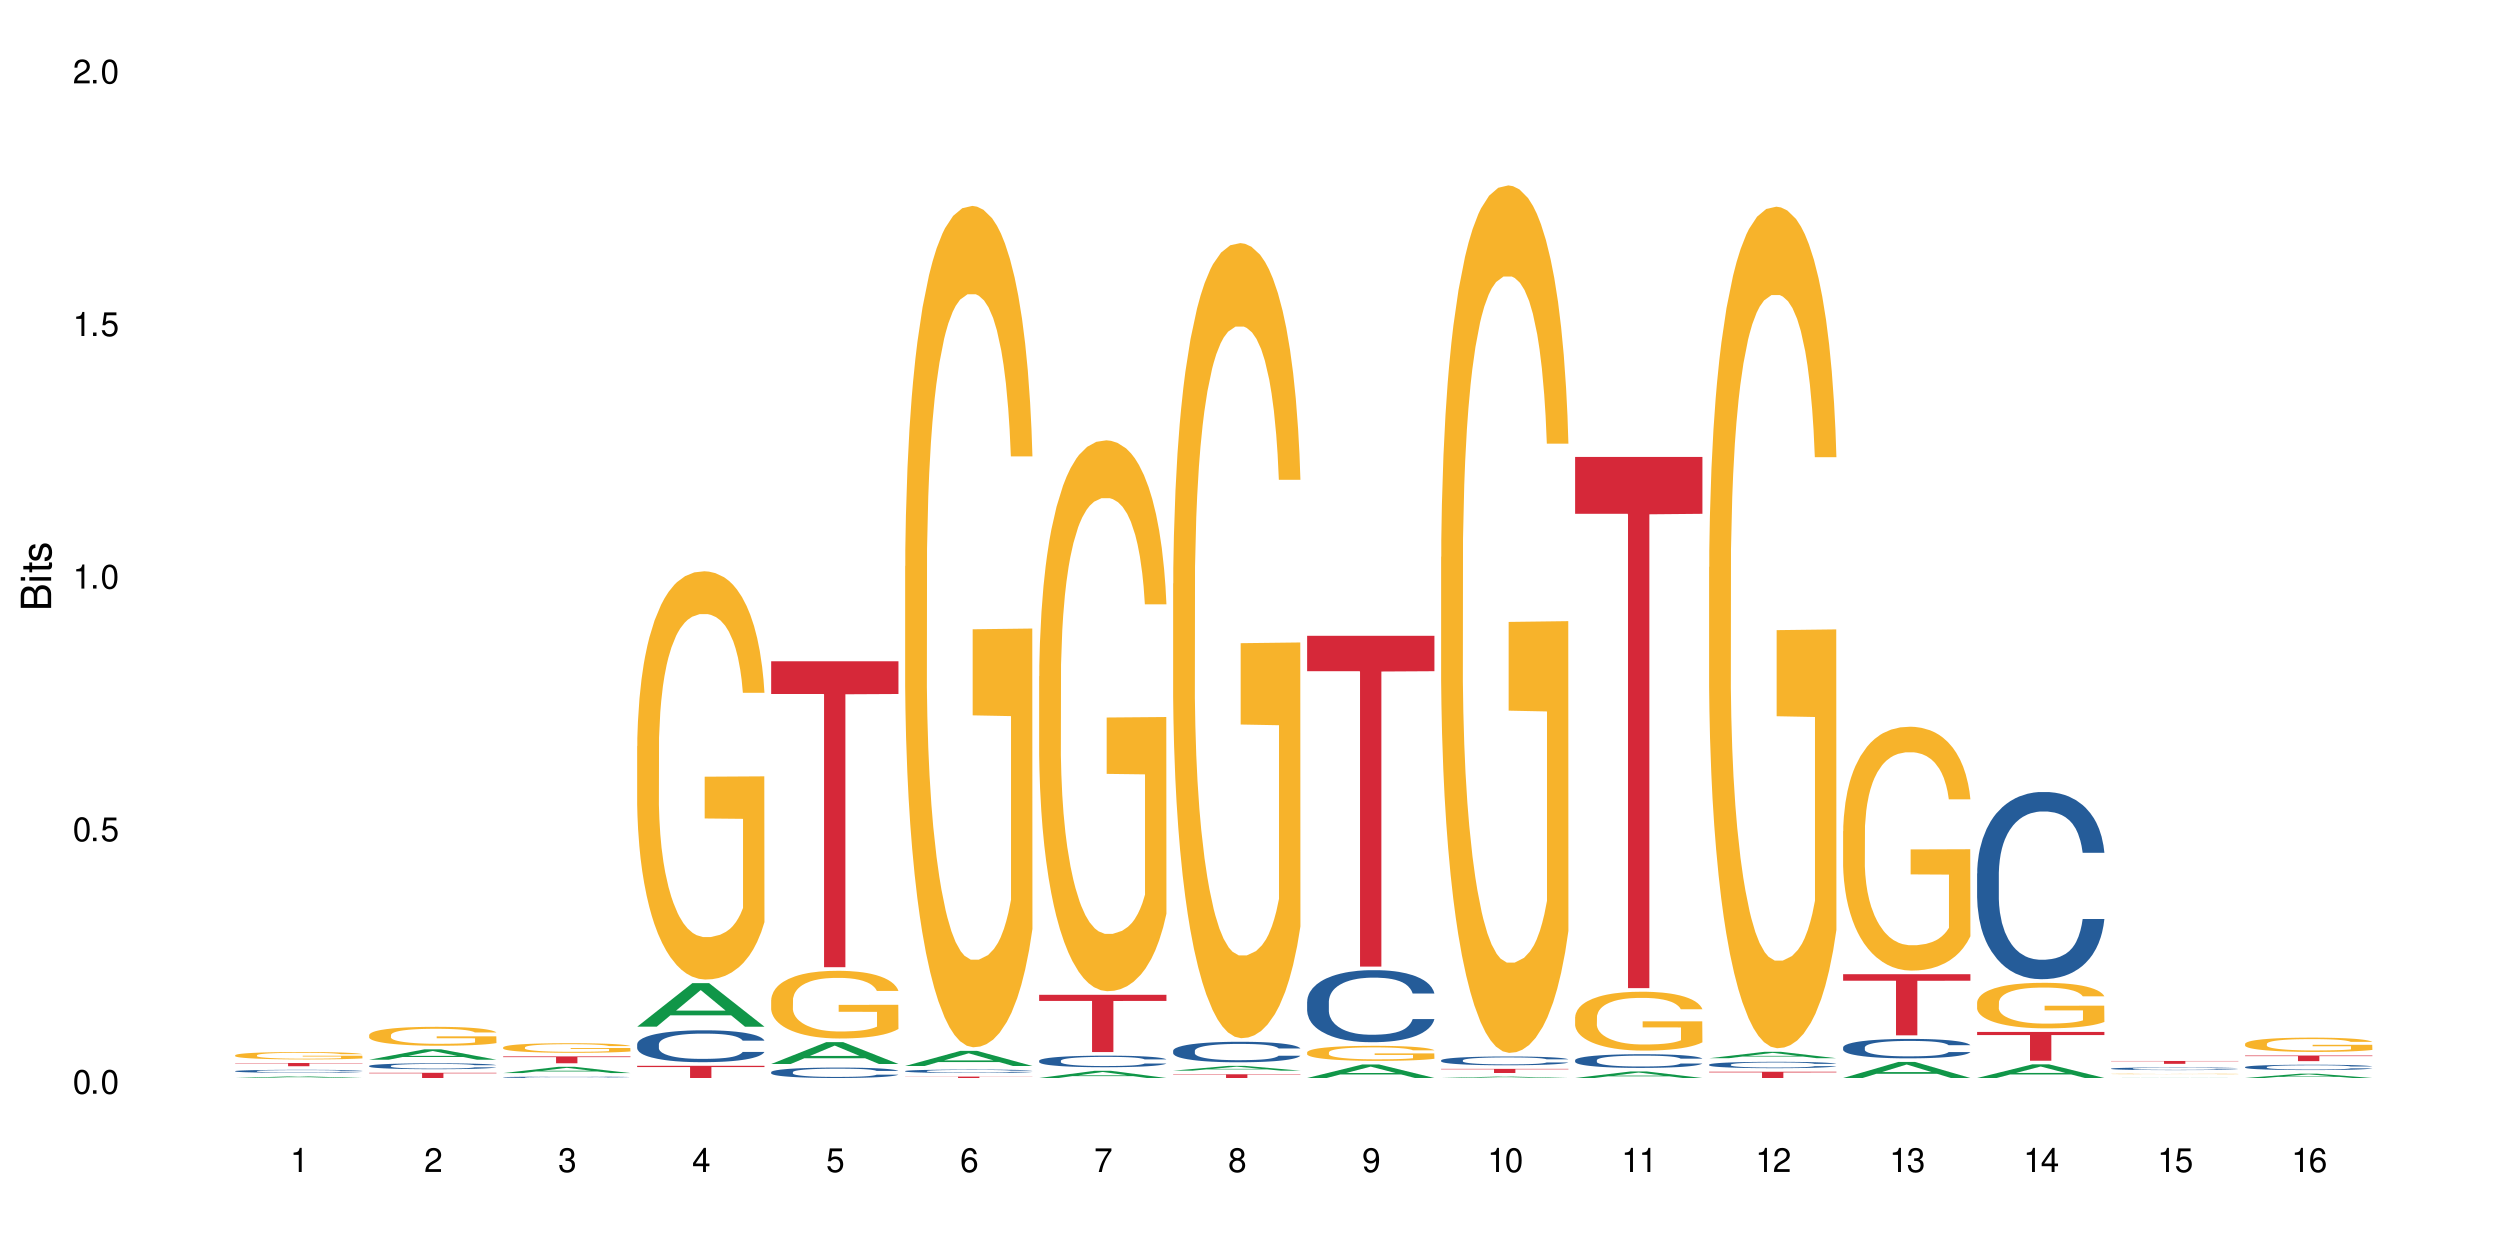 <?xml version="1.0" encoding="UTF-8"?>
<svg xmlns="http://www.w3.org/2000/svg" xmlns:xlink="http://www.w3.org/1999/xlink" width="720" height="360" viewBox="0 0 720 360">
<defs>
<g>
<g id="glyph-0-0">
</g>
<g id="glyph-0-1">
<path d="M 2.641 -6.938 C 2 -6.938 1.422 -6.656 1.078 -6.172 C 0.641 -5.562 0.406 -4.641 0.406 -3.359 C 0.406 -1.016 1.188 0.219 2.641 0.219 C 4.078 0.219 4.859 -1.016 4.859 -3.297 C 4.859 -4.641 4.656 -5.547 4.203 -6.172 C 3.844 -6.656 3.281 -6.938 2.641 -6.938 Z M 2.641 -6.188 C 3.547 -6.188 4 -5.25 4 -3.375 C 4 -1.406 3.562 -0.484 2.625 -0.484 C 1.734 -0.484 1.281 -1.438 1.281 -3.344 C 1.281 -5.25 1.734 -6.188 2.641 -6.188 Z M 2.641 -6.188 "/>
</g>
<g id="glyph-0-2">
<path d="M 1.828 -1 L 0.828 -1 L 0.828 0 L 1.828 0 Z M 1.828 -1 "/>
</g>
<g id="glyph-0-3">
<path d="M 4.562 -6.797 L 1.062 -6.797 L 0.547 -3.094 L 1.328 -3.094 C 1.719 -3.562 2.047 -3.734 2.578 -3.734 C 3.484 -3.734 4.062 -3.109 4.062 -2.094 C 4.062 -1.125 3.484 -0.531 2.578 -0.531 C 1.828 -0.531 1.375 -0.906 1.188 -1.672 L 0.328 -1.672 C 0.453 -1.109 0.547 -0.844 0.75 -0.594 C 1.125 -0.078 1.828 0.219 2.594 0.219 C 3.969 0.219 4.922 -0.781 4.922 -2.219 C 4.922 -3.562 4.031 -4.484 2.719 -4.484 C 2.25 -4.484 1.859 -4.359 1.469 -4.062 L 1.734 -5.969 L 4.562 -5.969 Z M 4.562 -6.797 "/>
</g>
<g id="glyph-0-4">
<path d="M 2.484 -4.938 L 2.484 0 L 3.328 0 L 3.328 -6.938 L 2.766 -6.938 C 2.469 -5.875 2.281 -5.734 0.984 -5.562 L 0.984 -4.938 Z M 2.484 -4.938 "/>
</g>
<g id="glyph-0-5">
<path d="M 4.859 -0.828 L 1.281 -0.828 C 1.359 -1.406 1.672 -1.781 2.5 -2.281 L 3.469 -2.828 C 4.406 -3.344 4.906 -4.062 4.906 -4.906 C 4.906 -5.484 4.672 -6.031 4.266 -6.406 C 3.859 -6.766 3.375 -6.938 2.719 -6.938 C 1.859 -6.938 1.219 -6.625 0.844 -6.031 C 0.609 -5.672 0.5 -5.234 0.484 -4.531 L 1.328 -4.531 C 1.359 -5.016 1.406 -5.281 1.531 -5.516 C 1.75 -5.938 2.188 -6.203 2.703 -6.203 C 3.469 -6.203 4.031 -5.641 4.031 -4.891 C 4.031 -4.344 3.719 -3.859 3.125 -3.516 L 2.234 -3 C 0.812 -2.172 0.406 -1.531 0.328 -0.016 L 4.859 -0.016 Z M 4.859 -0.828 "/>
</g>
<g id="glyph-0-6">
<path d="M 2.125 -3.188 L 2.578 -3.188 C 3.5 -3.188 3.984 -2.766 3.984 -1.922 C 3.984 -1.062 3.469 -0.531 2.594 -0.531 C 1.656 -0.531 1.203 -1 1.156 -2.016 L 0.312 -2.016 C 0.344 -1.453 0.438 -1.094 0.609 -0.781 C 0.953 -0.109 1.625 0.219 2.547 0.219 C 3.953 0.219 4.859 -0.625 4.859 -1.938 C 4.859 -2.828 4.516 -3.297 3.703 -3.594 C 4.344 -3.844 4.656 -4.328 4.656 -5.031 C 4.656 -6.219 3.875 -6.938 2.578 -6.938 C 1.203 -6.938 0.484 -6.172 0.453 -4.703 L 1.297 -4.703 C 1.312 -5.125 1.344 -5.359 1.453 -5.578 C 1.641 -5.969 2.062 -6.203 2.594 -6.203 C 3.344 -6.203 3.797 -5.75 3.797 -5 C 3.797 -4.516 3.609 -4.219 3.25 -4.047 C 3.016 -3.953 2.703 -3.922 2.125 -3.906 Z M 2.125 -3.188 "/>
</g>
<g id="glyph-0-7">
<path d="M 3.141 -1.672 L 3.141 0 L 3.984 0 L 3.984 -1.672 L 4.984 -1.672 L 4.984 -2.438 L 3.984 -2.438 L 3.984 -6.938 L 3.359 -6.938 L 0.266 -2.578 L 0.266 -1.672 Z M 3.141 -2.438 L 1 -2.438 L 3.141 -5.5 Z M 3.141 -2.438 "/>
</g>
<g id="glyph-0-8">
<path d="M 4.781 -5.125 C 4.609 -6.266 3.891 -6.938 2.844 -6.938 C 2.094 -6.938 1.422 -6.578 1.031 -5.953 C 0.594 -5.266 0.406 -4.422 0.406 -3.172 C 0.406 -2 0.578 -1.25 0.984 -0.641 C 1.359 -0.078 1.953 0.219 2.703 0.219 C 3.984 0.219 4.922 -0.75 4.922 -2.094 C 4.922 -3.375 4.062 -4.281 2.844 -4.281 C 2.172 -4.281 1.641 -4.031 1.281 -3.516 C 1.281 -5.234 1.828 -6.188 2.797 -6.188 C 3.391 -6.188 3.797 -5.797 3.938 -5.125 Z M 2.734 -3.531 C 3.547 -3.531 4.062 -2.953 4.062 -2.031 C 4.062 -1.156 3.484 -0.531 2.703 -0.531 C 1.922 -0.531 1.328 -1.188 1.328 -2.078 C 1.328 -2.938 1.906 -3.531 2.734 -3.531 Z M 2.734 -3.531 "/>
</g>
<g id="glyph-0-9">
<path d="M 4.984 -6.797 L 0.438 -6.797 L 0.438 -5.969 L 4.109 -5.969 C 2.5 -3.656 1.828 -2.234 1.328 0 L 2.219 0 C 2.594 -2.172 3.453 -4.047 4.984 -6.094 Z M 4.984 -6.797 "/>
</g>
<g id="glyph-0-10">
<path d="M 3.75 -3.656 C 4.469 -4.094 4.688 -4.438 4.688 -5.078 C 4.688 -6.172 3.844 -6.938 2.641 -6.938 C 1.438 -6.938 0.594 -6.172 0.594 -5.094 C 0.594 -4.438 0.812 -4.094 1.516 -3.656 C 0.734 -3.266 0.359 -2.703 0.359 -1.922 C 0.359 -0.656 1.281 0.219 2.641 0.219 C 3.984 0.219 4.922 -0.656 4.922 -1.922 C 4.922 -2.703 4.531 -3.266 3.75 -3.656 Z M 2.641 -6.188 C 3.359 -6.188 3.812 -5.75 3.812 -5.062 C 3.812 -4.406 3.344 -3.984 2.641 -3.984 C 1.922 -3.984 1.453 -4.406 1.453 -5.078 C 1.453 -5.75 1.922 -6.188 2.641 -6.188 Z M 2.641 -3.266 C 3.484 -3.266 4.062 -2.719 4.062 -1.906 C 4.062 -1.078 3.484 -0.531 2.625 -0.531 C 1.797 -0.531 1.219 -1.094 1.219 -1.906 C 1.219 -2.719 1.781 -3.266 2.641 -3.266 Z M 2.641 -3.266 "/>
</g>
<g id="glyph-0-11">
<path d="M 0.516 -1.578 C 0.672 -0.453 1.406 0.219 2.438 0.219 C 3.188 0.219 3.859 -0.141 4.266 -0.766 C 4.688 -1.453 4.891 -2.297 4.891 -3.547 C 4.891 -4.719 4.703 -5.453 4.312 -6.078 C 3.938 -6.641 3.344 -6.938 2.594 -6.938 C 1.297 -6.938 0.359 -5.969 0.359 -4.625 C 0.359 -3.344 1.234 -2.453 2.453 -2.453 C 3.094 -2.453 3.578 -2.672 4.016 -3.203 C 4 -1.484 3.469 -0.531 2.5 -0.531 C 1.906 -0.531 1.484 -0.906 1.359 -1.578 Z M 2.578 -6.203 C 3.375 -6.203 3.969 -5.531 3.969 -4.641 C 3.969 -3.797 3.391 -3.188 2.547 -3.188 C 1.734 -3.188 1.234 -3.766 1.234 -4.688 C 1.234 -5.562 1.797 -6.203 2.578 -6.203 Z M 2.578 -6.203 "/>
</g>
<g id="glyph-1-0">
</g>
<g id="glyph-1-1">
<path d="M 0 -0.953 L 0 -4.891 C 0 -5.719 -0.234 -6.344 -0.734 -6.797 C -1.188 -7.234 -1.812 -7.469 -2.5 -7.469 C -3.547 -7.469 -4.188 -7 -4.625 -5.875 C -4.984 -6.688 -5.625 -7.094 -6.531 -7.094 C -7.172 -7.094 -7.734 -6.859 -8.141 -6.391 C -8.562 -5.922 -8.75 -5.344 -8.75 -4.5 L -8.75 -0.953 Z M -4.984 -2.062 L -7.766 -2.062 L -7.766 -4.219 C -7.766 -4.844 -7.688 -5.203 -7.453 -5.5 C -7.219 -5.812 -6.859 -5.969 -6.375 -5.969 C -5.891 -5.969 -5.531 -5.812 -5.297 -5.5 C -5.062 -5.203 -4.984 -4.844 -4.984 -4.219 Z M -0.984 -2.062 L -4 -2.062 L -4 -4.781 C -4 -5.766 -3.438 -6.359 -2.484 -6.359 C -1.547 -6.359 -0.984 -5.766 -0.984 -4.781 Z M -0.984 -2.062 "/>
</g>
<g id="glyph-1-2">
<path d="M -6.281 -1.797 L -6.281 -0.797 L 0 -0.797 L 0 -1.797 Z M -8.75 -1.797 L -8.75 -0.797 L -7.484 -0.797 L -7.484 -1.797 Z M -8.75 -1.797 "/>
</g>
<g id="glyph-1-3">
<path d="M -6.281 -3.047 L -6.281 -2.016 L -8.016 -2.016 L -8.016 -1.016 L -6.281 -1.016 L -6.281 -0.172 L -5.469 -0.172 L -5.469 -1.016 L -0.719 -1.016 C -0.078 -1.016 0.281 -1.453 0.281 -2.234 C 0.281 -2.5 0.25 -2.719 0.188 -3.047 L -0.641 -3.047 C -0.609 -2.906 -0.594 -2.766 -0.594 -2.562 C -0.594 -2.141 -0.719 -2.016 -1.156 -2.016 L -5.469 -2.016 L -5.469 -3.047 Z M -6.281 -3.047 "/>
</g>
<g id="glyph-1-4">
<path d="M -4.531 -5.25 C -5.766 -5.25 -6.469 -4.422 -6.469 -2.969 C -6.469 -1.516 -5.719 -0.562 -4.547 -0.562 C -3.562 -0.562 -3.094 -1.062 -2.734 -2.562 L -2.516 -3.484 C -2.344 -4.188 -2.094 -4.469 -1.641 -4.469 C -1.047 -4.469 -0.641 -3.875 -0.641 -3 C -0.641 -2.453 -0.797 -2 -1.062 -1.75 C -1.25 -1.594 -1.422 -1.531 -1.875 -1.469 L -1.875 -0.406 C -0.422 -0.453 0.281 -1.266 0.281 -2.922 C 0.281 -4.5 -0.5 -5.516 -1.719 -5.516 C -2.656 -5.516 -3.172 -4.984 -3.469 -3.734 L -3.703 -2.766 C -3.891 -1.953 -4.156 -1.609 -4.594 -1.609 C -5.188 -1.609 -5.547 -2.125 -5.547 -2.938 C -5.547 -3.75 -5.203 -4.172 -4.531 -4.203 Z M -4.531 -5.25 "/>
</g>
</g>
</defs>
<rect x="-72" y="-36" width="864" height="432" fill="rgb(100%, 100%, 100%)" fill-opacity="1"/>
<path fill-rule="nonzero" fill="rgb(6.275%, 58.824%, 28.235%)" fill-opacity="1" d="M 67.73 310.465 L 67.77 310.465 L 83.633 309.996 L 88.449 309.996 L 104.391 310.465 L 98.789 310.465 L 94.797 310.344 L 77.289 310.344 L 73.371 310.465 L 67.73 310.465 L 78.973 310.293 L 93.191 310.293 L 86.102 310.074 L 85.945 310.074 L 78.934 310.293 L 78.973 310.293 Z M 67.73 310.465 "/>
<path fill-rule="nonzero" fill="rgb(14.51%, 36.078%, 60%)" fill-opacity="1" d="M 67.73 308.48 L 67.777 308.48 L 67.777 308.461 L 67.91 308.43 L 68.223 308.391 L 68.535 308.367 L 69.34 308.32 L 70.457 308.277 L 71.621 308.242 L 72.469 308.219 L 73.23 308.203 L 74.973 308.176 L 76.09 308.16 L 77.297 308.148 L 78.773 308.133 L 79.848 308.125 L 82.262 308.113 L 84.051 308.109 L 85.434 308.105 L 88.43 308.105 L 90.219 308.109 L 91.516 308.113 L 92.945 308.121 L 94.152 308.125 L 96.254 308.145 L 98.133 308.164 L 98.98 308.18 L 100.324 308.203 L 101.352 308.227 L 102.066 308.246 L 102.871 308.277 L 103.586 308.312 L 104.125 308.352 L 104.391 308.383 L 98.133 308.383 L 97.82 308.352 L 97.461 308.328 L 96.793 308.297 L 96.121 308.273 L 95.184 308.25 L 94.332 308.234 L 93.172 308.223 L 92.141 308.211 L 91.07 308.203 L 90.039 308.199 L 88.074 308.195 L 84.945 308.195 L 83.199 308.203 L 82.262 308.207 L 80.918 308.219 L 79.98 308.23 L 78.863 308.246 L 78.102 308.258 L 77.164 308.281 L 76.492 308.297 L 75.734 308.324 L 75.285 308.344 L 74.883 308.363 L 74.527 308.391 L 74.258 308.418 L 74.078 308.449 L 73.988 308.477 L 73.988 308.598 L 74.078 308.625 L 74.305 308.66 L 74.883 308.707 L 75.734 308.746 L 76.719 308.781 L 77.656 308.805 L 78.191 308.816 L 78.906 308.828 L 80.027 308.844 L 81.637 308.859 L 82.574 308.867 L 84.004 308.871 L 85.48 308.875 L 87.449 308.875 L 89.191 308.871 L 90.352 308.867 L 91.559 308.863 L 93.215 308.848 L 94.242 308.836 L 95.137 308.82 L 95.809 308.805 L 96.254 308.793 L 96.926 308.77 L 97.461 308.742 L 97.863 308.715 L 98.133 308.688 L 104.391 308.688 L 104.125 308.719 L 103.723 308.75 L 103.32 308.773 L 102.691 308.801 L 101.977 308.824 L 100.949 308.852 L 100.102 308.871 L 98.98 308.891 L 97.953 308.906 L 96.836 308.918 L 95.184 308.934 L 94.109 308.941 L 92.945 308.949 L 91.559 308.957 L 89.816 308.961 L 87.938 308.965 L 84.316 308.965 L 82.934 308.961 L 81.098 308.953 L 78.82 308.938 L 77.164 308.922 L 75.867 308.91 L 74.75 308.895 L 73.5 308.871 L 71.891 308.836 L 70.906 308.812 L 70.234 308.789 L 69.473 308.758 L 68.938 308.73 L 68.312 308.688 L 67.863 308.633 L 67.73 308.586 Z M 67.73 308.48 "/>
<path fill-rule="nonzero" fill="rgb(96.863%, 70.196%, 16.863%)" fill-opacity="1" d="M 67.73 303.895 L 67.777 303.895 L 67.777 303.855 L 67.953 303.77 L 68.402 303.648 L 68.984 303.547 L 69.609 303.469 L 70.012 303.43 L 70.684 303.371 L 71.262 303.328 L 72.738 303.238 L 74.617 303.156 L 75.645 303.121 L 76.809 303.09 L 78.461 303.051 L 79.223 303.039 L 81.547 303.008 L 84.184 302.988 L 87.09 302.98 L 88.43 302.984 L 90.266 302.992 L 92.77 303.012 L 94.199 303.031 L 95.316 303.051 L 96.477 303.078 L 97.91 303.117 L 99.25 303.164 L 100.324 303.211 L 101.395 303.27 L 102.289 303.332 L 103.051 303.398 L 103.723 303.48 L 104.125 303.551 L 104.391 303.617 L 98.176 303.617 L 97.82 303.551 L 97.418 303.496 L 96.746 303.434 L 96.074 303.387 L 95.406 303.348 L 94.152 303.297 L 93.082 303.266 L 91.738 303.238 L 90.441 303.223 L 88.969 303.211 L 88.074 303.207 L 85.703 303.207 L 83.559 303.219 L 82.305 303.234 L 81.41 303.25 L 80.16 303.281 L 79.398 303.305 L 78.953 303.32 L 77.613 303.379 L 76.719 303.434 L 76.227 303.473 L 75.602 303.531 L 75.152 303.582 L 74.66 303.66 L 74.391 303.719 L 74.035 303.852 L 73.988 304.203 L 74.125 304.277 L 74.391 304.355 L 74.75 304.426 L 75.285 304.5 L 75.824 304.559 L 76.762 304.633 L 77.566 304.684 L 78.191 304.719 L 79.398 304.77 L 79.891 304.789 L 81.055 304.824 L 82.262 304.852 L 83.738 304.875 L 84.855 304.887 L 86.641 304.895 L 88.922 304.895 L 91.605 304.883 L 93.305 304.867 L 94.465 304.852 L 95.227 304.84 L 96.164 304.816 L 96.836 304.797 L 97.461 304.777 L 98.223 304.742 L 98.223 304.277 L 87.18 304.273 L 87.18 304.055 L 104.348 304.055 L 104.391 304.816 L 103.453 304.871 L 102.289 304.922 L 101.172 304.961 L 100.012 304.992 L 98.355 305.031 L 97.016 305.055 L 94.957 305.082 L 93.082 305.098 L 91.113 305.109 L 89.371 305.117 L 87.312 305.117 L 85.48 305.113 L 83.512 305.102 L 81.949 305.086 L 80.516 305.066 L 79.086 305.043 L 77.297 305 L 76.137 304.969 L 74.93 304.926 L 73.723 304.879 L 72.648 304.824 L 71.934 304.785 L 71.219 304.738 L 70.457 304.68 L 69.742 304.613 L 69.207 304.551 L 68.715 304.484 L 68.355 304.418 L 68 304.332 L 67.82 304.262 L 67.73 304.199 Z M 67.73 303.895 "/>
<path fill-rule="nonzero" fill="rgb(83.922%, 15.686%, 22.353%)" fill-opacity="1" d="M 67.73 306.148 L 104.391 306.148 L 104.391 306.25 L 89.113 306.25 L 89.113 307.074 L 82.965 307.074 L 82.965 306.25 L 67.73 306.25 Z M 67.73 306.148 "/>
<path fill-rule="nonzero" fill="rgb(6.275%, 58.824%, 28.235%)" fill-opacity="1" d="M 106.32 305.199 L 106.359 305.195 L 122.223 302.211 L 127.039 302.211 L 142.98 305.203 L 137.383 305.203 L 133.387 304.422 L 115.879 304.422 L 111.961 305.199 L 106.32 305.199 L 117.562 304.098 L 131.781 304.098 L 124.691 302.699 L 124.613 302.695 L 124.535 302.707 L 117.523 304.098 L 117.562 304.098 Z M 106.32 305.199 "/>
<path fill-rule="nonzero" fill="rgb(14.51%, 36.078%, 60%)" fill-opacity="1" d="M 106.32 306.973 L 106.367 306.973 L 106.367 306.934 L 106.5 306.875 L 106.812 306.801 L 107.125 306.75 L 107.93 306.656 L 109.047 306.57 L 110.211 306.5 L 111.059 306.461 L 111.82 306.43 L 113.562 306.371 L 114.684 306.344 L 115.891 306.316 L 117.363 306.289 L 118.438 306.273 L 120.852 306.25 L 122.641 306.238 L 124.027 306.234 L 127.02 306.234 L 128.809 306.242 L 130.105 306.25 L 131.535 306.262 L 132.742 306.273 L 134.844 306.309 L 136.723 306.352 L 137.574 306.379 L 138.914 306.426 L 139.941 306.473 L 140.656 306.512 L 141.461 306.57 L 142.176 306.641 L 142.715 306.719 L 142.98 306.785 L 136.723 306.785 L 136.41 306.723 L 136.051 306.676 L 135.383 306.613 L 134.711 306.566 L 133.773 306.523 L 132.922 306.492 L 131.762 306.461 L 130.73 306.445 L 129.66 306.43 L 128.629 306.422 L 126.664 306.41 L 124.383 306.41 L 123.535 306.414 L 121.789 306.426 L 120.852 306.438 L 119.512 306.461 L 118.57 306.48 L 117.453 306.512 L 116.695 306.539 L 115.754 306.578 L 115.086 306.613 L 114.324 306.664 L 113.879 306.703 L 113.473 306.746 L 113.117 306.797 L 112.848 306.852 L 112.668 306.91 L 112.582 306.965 L 112.582 307.203 L 112.668 307.262 L 112.895 307.324 L 113.473 307.422 L 114.324 307.504 L 115.309 307.566 L 116.246 307.613 L 116.781 307.637 L 117.5 307.66 L 118.617 307.691 L 120.227 307.723 L 121.164 307.734 L 122.594 307.746 L 124.07 307.754 L 126.039 307.754 L 127.781 307.746 L 128.945 307.738 L 130.152 307.727 L 131.805 307.699 L 132.832 307.676 L 133.727 307.645 L 134.398 307.617 L 134.844 307.594 L 135.516 307.543 L 136.051 307.492 L 136.453 307.438 L 136.723 307.383 L 142.98 307.383 L 142.715 307.445 L 142.312 307.508 L 141.91 307.551 L 141.281 307.605 L 140.566 307.652 L 139.539 307.707 L 138.691 307.742 L 137.574 307.781 L 136.543 307.812 L 135.426 307.84 L 133.773 307.871 L 132.699 307.887 L 131.535 307.898 L 130.152 307.91 L 128.406 307.922 L 126.531 307.93 L 124.785 307.93 L 122.906 307.926 L 121.523 307.922 L 119.688 307.906 L 117.41 307.879 L 115.754 307.848 L 114.457 307.82 L 113.34 307.789 L 112.09 307.746 L 110.48 307.68 L 109.496 307.625 L 108.824 307.582 L 108.066 307.523 L 107.527 307.469 L 106.902 307.383 L 106.457 307.27 L 106.32 307.188 Z M 106.32 306.973 "/>
<path fill-rule="nonzero" fill="rgb(96.863%, 70.196%, 16.863%)" fill-opacity="1" d="M 106.32 298.062 L 106.367 298.055 L 106.367 297.957 L 106.543 297.73 L 106.992 297.422 L 107.574 297.168 L 108.199 296.969 L 108.602 296.867 L 109.273 296.715 L 109.852 296.605 L 111.328 296.383 L 113.207 296.172 L 114.234 296.082 L 115.398 296 L 117.051 295.902 L 117.812 295.871 L 120.137 295.789 L 122.773 295.738 L 125.68 295.727 L 127.02 295.73 L 128.855 295.75 L 131.359 295.805 L 132.789 295.855 L 133.906 295.902 L 135.07 295.969 L 136.5 296.07 L 137.84 296.188 L 138.914 296.309 L 139.988 296.457 L 140.879 296.617 L 141.641 296.789 L 142.312 297 L 142.715 297.176 L 142.98 297.348 L 136.77 297.348 L 136.41 297.176 L 136.008 297.039 L 135.336 296.875 L 134.668 296.758 L 133.996 296.66 L 132.742 296.531 L 131.672 296.453 L 130.328 296.383 L 129.031 296.336 L 127.559 296.309 L 126.664 296.297 L 124.293 296.297 L 122.148 296.332 L 120.895 296.371 L 120.004 296.414 L 118.75 296.488 L 117.988 296.547 L 117.543 296.586 L 116.203 296.742 L 115.309 296.879 L 114.816 296.977 L 114.191 297.125 L 113.742 297.258 L 113.25 297.457 L 112.984 297.609 L 112.625 297.945 L 112.582 298.844 L 112.715 299.031 L 112.984 299.238 L 113.34 299.414 L 113.879 299.605 L 114.414 299.75 L 115.352 299.945 L 116.156 300.074 L 116.781 300.156 L 117.988 300.293 L 118.48 300.336 L 119.645 300.426 L 120.852 300.496 L 122.328 300.555 L 123.445 300.586 L 125.234 300.609 L 127.512 300.609 L 130.195 300.582 L 131.895 300.543 L 133.059 300.5 L 133.816 300.465 L 134.754 300.41 L 135.426 300.363 L 136.051 300.309 L 136.812 300.223 L 136.812 299.031 L 125.77 299.027 L 125.77 298.469 L 142.938 298.465 L 142.98 300.41 L 142.043 300.547 L 140.879 300.676 L 139.762 300.777 L 138.602 300.859 L 136.945 300.953 L 135.605 301.016 L 133.547 301.086 L 131.672 301.129 L 129.703 301.16 L 127.961 301.176 L 125.902 301.18 L 124.07 301.168 L 122.102 301.141 L 120.539 301.098 L 119.109 301.051 L 117.676 300.984 L 115.891 300.879 L 114.727 300.797 L 113.52 300.691 L 112.312 300.566 L 111.238 300.434 L 110.523 300.328 L 109.809 300.207 L 109.047 300.059 L 108.332 299.891 L 107.797 299.734 L 107.305 299.559 L 106.945 299.395 L 106.59 299.172 L 106.41 298.992 L 106.32 298.84 Z M 106.32 298.062 "/>
<path fill-rule="nonzero" fill="rgb(83.922%, 15.686%, 22.353%)" fill-opacity="1" d="M 106.32 308.961 L 142.98 308.961 L 142.98 309.121 L 127.703 309.125 L 127.703 310.465 L 121.555 310.465 L 121.555 309.125 L 121.465 309.121 L 106.32 309.121 Z M 106.32 308.961 "/>
<path fill-rule="nonzero" fill="rgb(6.275%, 58.824%, 28.235%)" fill-opacity="1" d="M 144.91 309.039 L 144.949 309.039 L 160.812 307.246 L 165.633 307.246 L 181.574 309.043 L 175.973 309.043 L 171.977 308.574 L 154.469 308.574 L 150.551 309.039 L 144.91 309.039 L 156.152 308.379 L 170.371 308.379 L 163.281 307.539 L 163.203 307.539 L 163.125 307.543 L 156.113 308.379 L 156.152 308.379 Z M 144.91 309.039 "/>
<path fill-rule="nonzero" fill="rgb(14.51%, 36.078%, 60%)" fill-opacity="1" d="M 144.91 310.242 L 144.957 310.242 L 144.957 310.234 L 145.09 310.223 L 145.402 310.203 L 145.715 310.191 L 146.52 310.172 L 147.641 310.152 L 148.801 310.137 L 149.652 310.125 L 150.41 310.121 L 152.156 310.105 L 153.273 310.102 L 154.48 310.094 L 155.953 310.086 L 157.027 310.086 L 159.441 310.078 L 161.23 310.074 L 165.613 310.074 L 167.398 310.078 L 168.695 310.078 L 170.129 310.082 L 171.336 310.086 L 173.434 310.094 L 175.312 310.102 L 176.164 310.109 L 177.504 310.117 L 178.531 310.129 L 179.246 310.137 L 180.051 310.152 L 180.77 310.168 L 181.305 310.188 L 181.574 310.199 L 175.312 310.199 L 175 310.188 L 174.645 310.176 L 173.973 310.16 L 173.301 310.152 L 172.363 310.141 L 171.512 310.133 L 170.352 310.129 L 169.324 310.121 L 168.25 310.121 L 167.223 310.117 L 160.379 310.117 L 159.441 310.121 L 158.102 310.125 L 157.16 310.133 L 156.043 310.137 L 155.285 310.145 L 154.344 310.152 L 153.676 310.16 L 152.914 310.172 L 152.469 310.184 L 152.066 310.191 L 151.707 310.203 L 151.438 310.215 L 151.262 310.23 L 151.172 310.242 L 151.172 310.297 L 151.262 310.309 L 151.484 310.324 L 152.066 310.348 L 152.914 310.367 L 153.898 310.379 L 154.836 310.391 L 155.375 310.395 L 156.09 310.402 L 157.207 310.41 L 158.816 310.418 L 159.754 310.418 L 161.184 310.422 L 167.535 310.422 L 168.742 310.418 L 170.395 310.41 L 171.422 310.406 L 172.316 310.398 L 172.988 310.391 L 173.434 310.387 L 174.105 310.375 L 174.645 310.363 L 175.047 310.352 L 175.312 310.34 L 181.574 310.34 L 181.305 310.352 L 180.902 310.367 L 180.5 310.379 L 179.875 310.391 L 179.156 310.402 L 178.129 310.414 L 177.281 310.422 L 176.164 310.43 L 175.133 310.438 L 174.016 310.441 L 172.363 310.449 L 171.289 310.453 L 170.129 310.457 L 168.742 310.461 L 166.996 310.461 L 165.121 310.465 L 161.5 310.465 L 160.113 310.461 L 158.281 310.457 L 156 310.453 L 154.344 310.445 L 153.047 310.438 L 151.93 310.43 L 150.68 310.422 L 149.07 310.406 L 148.086 310.395 L 147.414 310.383 L 146.656 310.371 L 146.117 310.359 L 145.492 310.34 L 145.047 310.312 L 144.91 310.293 Z M 144.91 310.242 "/>
<path fill-rule="nonzero" fill="rgb(96.863%, 70.196%, 16.863%)" fill-opacity="1" d="M 144.91 301.625 L 144.957 301.625 L 144.957 301.574 L 145.137 301.461 L 145.582 301.305 L 146.164 301.176 L 146.789 301.074 L 147.191 301.02 L 147.863 300.945 L 148.445 300.887 L 149.918 300.773 L 151.797 300.668 L 152.824 300.621 L 153.988 300.578 L 155.641 300.531 L 156.402 300.516 L 158.727 300.473 L 161.363 300.449 L 164.27 300.441 L 165.613 300.441 L 167.445 300.453 L 169.949 300.48 L 171.379 300.508 L 172.496 300.531 L 173.66 300.566 L 175.09 300.613 L 176.43 300.676 L 177.504 300.738 L 178.578 300.812 L 179.473 300.895 L 180.23 300.98 L 180.902 301.09 L 181.305 301.176 L 181.574 301.266 L 175.359 301.266 L 175 301.176 L 174.598 301.109 L 173.926 301.023 L 173.258 300.965 L 172.586 300.918 L 171.336 300.852 L 170.262 300.809 L 168.922 300.773 L 167.625 300.75 L 166.148 300.738 L 165.254 300.73 L 162.883 300.73 L 160.738 300.75 L 159.488 300.77 L 158.594 300.789 L 157.34 300.828 L 156.582 300.859 L 156.133 300.879 L 154.793 300.957 L 153.898 301.027 L 153.406 301.074 L 152.781 301.152 L 152.332 301.219 L 151.84 301.32 L 151.574 301.398 L 151.215 301.57 L 151.172 302.023 L 151.305 302.121 L 151.574 302.223 L 151.93 302.316 L 152.469 302.41 L 153.004 302.484 L 153.941 302.582 L 154.746 302.648 L 155.375 302.691 L 156.582 302.762 L 157.07 302.781 L 158.234 302.828 L 159.441 302.863 L 160.918 302.895 L 162.035 302.91 L 163.824 302.922 L 166.102 302.922 L 168.785 302.906 L 170.484 302.887 L 171.648 302.867 L 172.406 302.848 L 173.348 302.82 L 174.016 302.797 L 174.645 302.77 L 175.402 302.727 L 175.402 302.121 L 164.359 302.117 L 164.359 301.836 L 181.527 301.832 L 181.574 302.82 L 180.633 302.891 L 179.473 302.953 L 178.352 303.004 L 177.191 303.047 L 175.535 303.098 L 174.195 303.125 L 172.141 303.164 L 170.262 303.184 L 168.293 303.199 L 166.551 303.207 L 164.492 303.211 L 162.66 303.207 L 160.695 303.191 L 159.129 303.172 L 157.699 303.145 L 156.266 303.113 L 154.48 303.059 L 153.316 303.016 L 152.109 302.961 L 150.902 302.898 L 149.828 302.832 L 149.113 302.777 L 148.398 302.719 L 147.641 302.641 L 146.922 302.555 L 146.387 302.477 L 145.895 302.387 L 145.539 302.305 L 145.18 302.191 L 145 302.102 L 144.91 302.023 Z M 144.91 301.625 "/>
<path fill-rule="nonzero" fill="rgb(83.922%, 15.686%, 22.353%)" fill-opacity="1" d="M 144.91 304.242 L 181.574 304.242 L 181.574 304.453 L 166.293 304.457 L 166.293 306.215 L 160.145 306.215 L 160.145 304.457 L 160.059 304.453 L 144.91 304.453 Z M 144.91 304.242 "/>
<path fill-rule="nonzero" fill="rgb(6.275%, 58.824%, 28.235%)" fill-opacity="1" d="M 183.5 295.684 L 183.543 295.672 L 199.402 283.141 L 204.223 283.141 L 220.164 295.695 L 214.562 295.695 L 210.566 292.418 L 193.059 292.418 L 189.141 295.684 L 183.5 295.684 L 194.742 291.062 L 208.961 291.051 L 201.871 285.191 L 201.793 285.18 L 201.715 285.215 L 194.703 291.051 L 194.742 291.062 Z M 183.5 295.684 "/>
<path fill-rule="nonzero" fill="rgb(14.51%, 36.078%, 60%)" fill-opacity="1" d="M 183.5 300.727 L 183.547 300.719 L 183.547 300.516 L 183.68 300.195 L 183.992 299.793 L 184.309 299.516 L 185.113 299.02 L 186.23 298.543 L 187.391 298.172 L 188.242 297.957 L 189 297.789 L 190.746 297.477 L 191.863 297.316 L 193.07 297.176 L 194.543 297.031 L 195.617 296.949 L 198.031 296.812 L 199.82 296.754 L 201.207 296.73 L 204.203 296.73 L 205.988 296.762 L 207.285 296.805 L 208.719 296.871 L 209.926 296.949 L 212.027 297.133 L 213.902 297.367 L 214.754 297.5 L 216.094 297.762 L 217.121 298.016 L 217.84 298.23 L 218.645 298.543 L 219.359 298.922 L 219.895 299.348 L 220.164 299.711 L 213.902 299.711 L 213.59 299.375 L 213.234 299.113 L 212.562 298.77 L 211.891 298.527 L 210.953 298.281 L 210.102 298.125 L 208.941 297.965 L 207.914 297.863 L 206.84 297.789 L 205.812 297.738 L 203.844 297.688 L 201.562 297.688 L 200.715 297.703 L 198.973 297.77 L 198.031 297.828 L 196.691 297.945 L 195.754 298.055 L 194.633 298.223 L 193.875 298.367 L 192.934 298.586 L 192.266 298.777 L 191.504 299.055 L 191.059 299.266 L 190.656 299.5 L 190.297 299.777 L 190.031 300.07 L 189.852 300.383 L 189.762 300.684 L 189.762 301.984 L 189.852 302.285 L 190.074 302.641 L 190.656 303.152 L 191.504 303.598 L 192.488 303.949 L 193.426 304.199 L 193.965 304.316 L 194.68 304.453 L 195.797 304.621 L 197.406 304.789 L 198.344 304.855 L 199.777 304.922 L 201.25 304.957 L 203.219 304.957 L 204.961 304.922 L 206.125 304.879 L 207.332 304.812 L 208.984 304.672 L 210.016 304.535 L 210.906 304.379 L 211.578 304.219 L 212.027 304.082 L 212.695 303.824 L 213.234 303.539 L 213.637 303.242 L 213.902 302.957 L 220.164 302.957 L 219.895 303.293 L 219.492 303.621 L 219.09 303.863 L 218.465 304.16 L 217.75 304.418 L 216.719 304.711 L 215.871 304.906 L 214.754 305.117 L 213.727 305.273 L 212.605 305.418 L 210.953 305.586 L 209.879 305.668 L 208.719 305.746 L 207.332 305.812 L 205.586 305.871 L 203.711 305.906 L 201.965 305.914 L 200.09 305.895 L 198.703 305.863 L 196.871 305.789 L 194.59 305.637 L 192.934 305.477 L 191.641 305.316 L 190.52 305.148 L 189.27 304.922 L 187.66 304.555 L 186.676 304.27 L 186.004 304.031 L 185.246 303.707 L 184.711 303.41 L 184.082 302.941 L 183.637 302.344 L 183.5 301.883 Z M 183.5 300.727 "/>
<path fill-rule="nonzero" fill="rgb(96.863%, 70.196%, 16.863%)" fill-opacity="1" d="M 183.5 214.887 L 183.547 214.781 L 183.547 212.633 L 183.727 207.801 L 184.172 201.141 L 184.754 195.664 L 185.379 191.371 L 185.781 189.117 L 186.453 185.895 L 187.035 183.531 L 188.508 178.699 L 190.387 174.188 L 191.414 172.258 L 192.578 170.43 L 194.23 168.391 L 194.992 167.641 L 197.316 165.922 L 199.953 164.848 L 202.859 164.523 L 204.203 164.633 L 206.035 165.062 L 208.539 166.242 L 209.969 167.316 L 211.086 168.391 L 212.25 169.785 L 213.68 171.934 L 215.02 174.512 L 216.094 177.09 L 217.168 180.309 L 218.062 183.746 L 218.82 187.504 L 219.492 192.016 L 219.895 195.773 L 220.164 199.531 L 213.949 199.531 L 213.59 195.773 L 213.188 192.875 L 212.52 189.328 L 211.848 186.754 L 211.176 184.711 L 209.926 181.922 L 208.852 180.203 L 207.512 178.699 L 206.215 177.734 L 204.738 177.09 L 203.844 176.875 L 201.477 176.875 L 199.328 177.625 L 198.078 178.484 L 197.184 179.344 L 195.93 180.953 L 195.172 182.242 L 194.723 183.102 L 193.383 186.43 L 192.488 189.438 L 191.996 191.477 L 191.371 194.699 L 190.922 197.598 L 190.434 201.895 L 190.164 205.117 L 189.805 212.418 L 189.762 231.746 L 189.895 235.828 L 190.164 240.23 L 190.52 244.094 L 191.059 248.176 L 191.594 251.289 L 192.531 255.477 L 193.336 258.27 L 193.965 260.094 L 195.172 262.996 L 195.664 263.961 L 196.824 265.895 L 198.031 267.398 L 199.508 268.688 L 200.625 269.328 L 202.414 269.867 L 204.695 269.867 L 207.375 269.223 L 209.074 268.363 L 210.238 267.504 L 210.996 266.754 L 211.938 265.57 L 212.605 264.496 L 213.234 263.316 L 213.992 261.492 L 213.992 235.828 L 202.949 235.719 L 202.949 223.691 L 220.117 223.586 L 220.164 265.57 L 219.223 268.473 L 218.062 271.262 L 216.945 273.41 L 215.781 275.234 L 214.129 277.277 L 212.785 278.566 L 210.73 280.066 L 208.852 281.035 L 206.883 281.68 L 205.141 282 L 203.086 282.109 L 201.25 281.895 L 199.285 281.25 L 197.719 280.391 L 196.289 279.316 L 194.859 277.922 L 193.07 275.664 L 191.906 273.84 L 190.699 271.586 L 189.492 268.898 L 188.418 266 L 187.703 263.746 L 186.988 261.168 L 186.23 257.949 L 185.516 254.297 L 184.977 250.969 L 184.484 247.211 L 184.129 243.664 L 183.77 238.832 L 183.59 234.969 L 183.5 231.641 Z M 183.5 214.887 "/>
<path fill-rule="nonzero" fill="rgb(83.922%, 15.686%, 22.353%)" fill-opacity="1" d="M 183.5 306.945 L 220.164 306.945 L 220.164 307.32 L 204.883 307.324 L 204.883 310.465 L 198.738 310.465 L 198.738 307.328 L 198.648 307.32 L 183.5 307.32 Z M 183.5 306.945 "/>
<path fill-rule="nonzero" fill="rgb(6.275%, 58.824%, 28.235%)" fill-opacity="1" d="M 222.094 306.426 L 222.133 306.418 L 237.996 300.125 L 242.812 300.125 L 258.754 306.43 L 253.152 306.43 L 249.156 304.785 L 231.648 304.785 L 227.73 306.426 L 222.094 306.426 L 233.332 304.105 L 247.551 304.098 L 240.461 301.152 L 240.383 301.148 L 240.305 301.164 L 233.293 304.098 L 233.332 304.105 Z M 222.094 306.426 "/>
<path fill-rule="nonzero" fill="rgb(14.51%, 36.078%, 60%)" fill-opacity="1" d="M 222.094 308.77 L 222.137 308.766 L 222.137 308.699 L 222.27 308.598 L 222.586 308.465 L 222.898 308.375 L 223.703 308.211 L 224.82 308.055 L 225.98 307.938 L 226.832 307.863 L 227.59 307.809 L 229.336 307.707 L 230.453 307.656 L 231.66 307.609 L 233.137 307.562 L 234.207 307.535 L 236.621 307.492 L 238.41 307.473 L 239.797 307.465 L 242.793 307.465 L 244.582 307.477 L 245.879 307.488 L 247.309 307.512 L 248.516 307.535 L 250.617 307.594 L 252.492 307.672 L 253.344 307.715 L 254.684 307.801 L 255.715 307.883 L 256.43 307.953 L 257.234 308.055 L 257.949 308.18 L 258.484 308.32 L 258.754 308.438 L 252.492 308.438 L 252.18 308.328 L 251.824 308.242 L 251.152 308.129 L 250.48 308.051 L 249.543 307.973 L 248.695 307.918 L 247.531 307.867 L 246.504 307.836 L 245.43 307.809 L 244.402 307.793 L 242.434 307.777 L 240.156 307.777 L 239.305 307.781 L 237.562 307.805 L 236.621 307.824 L 235.281 307.863 L 234.344 307.898 L 233.227 307.953 L 232.465 308 L 231.527 308.07 L 230.855 308.133 L 230.094 308.223 L 229.648 308.293 L 229.246 308.367 L 228.887 308.461 L 228.621 308.555 L 228.441 308.656 L 228.352 308.754 L 228.352 309.18 L 228.441 309.281 L 228.664 309.395 L 229.246 309.562 L 230.094 309.707 L 231.078 309.82 L 232.016 309.906 L 232.555 309.941 L 233.27 309.988 L 234.387 310.043 L 235.996 310.098 L 236.934 310.117 L 238.367 310.141 L 239.84 310.152 L 241.809 310.152 L 243.551 310.141 L 244.715 310.125 L 245.922 310.105 L 247.574 310.059 L 248.605 310.016 L 249.5 309.961 L 250.168 309.91 L 250.617 309.867 L 251.285 309.781 L 251.824 309.688 L 252.227 309.594 L 252.492 309.5 L 258.754 309.5 L 258.484 309.609 L 258.082 309.715 L 257.68 309.793 L 257.055 309.891 L 256.34 309.977 L 255.309 310.07 L 254.461 310.137 L 253.344 310.203 L 252.316 310.254 L 251.199 310.301 L 249.543 310.355 L 248.469 310.383 L 247.309 310.41 L 245.922 310.43 L 244.18 310.449 L 242.301 310.461 L 240.559 310.465 L 238.68 310.457 L 237.293 310.449 L 235.461 310.422 L 233.18 310.375 L 231.527 310.32 L 230.23 310.27 L 229.113 310.215 L 227.859 310.141 L 226.25 310.02 L 225.266 309.926 L 224.598 309.852 L 223.836 309.742 L 223.301 309.648 L 222.672 309.492 L 222.227 309.297 L 222.094 309.148 Z M 222.094 308.77 "/>
<path fill-rule="nonzero" fill="rgb(96.863%, 70.196%, 16.863%)" fill-opacity="1" d="M 222.094 287.941 L 222.137 287.922 L 222.137 287.566 L 222.316 286.766 L 222.762 285.66 L 223.344 284.754 L 223.969 284.039 L 224.371 283.668 L 225.043 283.133 L 225.625 282.742 L 227.098 281.938 L 228.977 281.191 L 230.004 280.871 L 231.168 280.566 L 232.82 280.23 L 233.582 280.105 L 235.906 279.82 L 238.543 279.641 L 241.449 279.59 L 242.793 279.605 L 244.625 279.676 L 247.129 279.875 L 248.559 280.051 L 249.676 280.23 L 250.84 280.461 L 252.27 280.816 L 253.613 281.246 L 254.684 281.672 L 255.758 282.207 L 256.652 282.777 L 257.41 283.398 L 258.082 284.148 L 258.484 284.77 L 258.754 285.395 L 252.539 285.395 L 252.18 284.77 L 251.777 284.289 L 251.109 283.703 L 250.438 283.273 L 249.766 282.938 L 248.516 282.473 L 247.441 282.188 L 246.102 281.938 L 244.805 281.777 L 243.328 281.672 L 242.434 281.637 L 240.066 281.637 L 237.918 281.762 L 236.668 281.902 L 235.773 282.047 L 234.52 282.312 L 233.762 282.527 L 233.312 282.668 L 231.973 283.223 L 231.078 283.719 L 230.586 284.059 L 229.961 284.594 L 229.516 285.074 L 229.023 285.785 L 228.754 286.32 L 228.395 287.531 L 228.352 290.738 L 228.484 291.414 L 228.754 292.145 L 229.113 292.785 L 229.648 293.461 L 230.184 293.98 L 231.125 294.676 L 231.93 295.137 L 232.555 295.441 L 233.762 295.922 L 234.254 296.082 L 235.414 296.402 L 236.621 296.652 L 238.098 296.863 L 239.215 296.973 L 241.004 297.062 L 243.285 297.062 L 245.965 296.953 L 247.664 296.812 L 248.828 296.668 L 249.586 296.543 L 250.527 296.348 L 251.199 296.172 L 251.824 295.973 L 252.582 295.672 L 252.582 291.414 L 241.539 291.398 L 241.539 289.402 L 258.707 289.383 L 258.754 296.348 L 257.812 296.828 L 256.652 297.293 L 255.535 297.648 L 254.371 297.953 L 252.719 298.289 L 251.375 298.504 L 249.32 298.754 L 247.441 298.914 L 245.477 299.02 L 243.73 299.074 L 241.676 299.09 L 239.84 299.055 L 237.875 298.949 L 236.309 298.805 L 234.879 298.629 L 233.449 298.398 L 231.66 298.023 L 230.496 297.719 L 229.289 297.344 L 228.082 296.898 L 227.012 296.418 L 226.293 296.047 L 225.578 295.617 L 224.82 295.082 L 224.105 294.477 L 223.566 293.926 L 223.074 293.301 L 222.719 292.715 L 222.359 291.914 L 222.184 291.273 L 222.094 290.719 Z M 222.094 287.941 "/>
<path fill-rule="nonzero" fill="rgb(83.922%, 15.686%, 22.353%)" fill-opacity="1" d="M 222.094 190.438 L 258.754 190.438 L 258.754 199.871 L 243.473 199.953 L 243.473 278.555 L 237.328 278.555 L 237.328 200.035 L 237.238 199.871 L 222.094 199.871 Z M 222.094 190.438 "/>
<path fill-rule="nonzero" fill="rgb(6.275%, 58.824%, 28.235%)" fill-opacity="1" d="M 260.684 307 L 260.723 306.996 L 276.586 302.652 L 281.402 302.652 L 297.344 307.004 L 291.742 307.004 L 287.746 305.867 L 270.238 305.867 L 266.324 307 L 260.684 307 L 271.922 305.398 L 286.141 305.395 L 279.051 303.363 L 278.973 303.359 L 278.895 303.371 L 271.883 305.395 L 271.922 305.398 Z M 260.684 307 "/>
<path fill-rule="nonzero" fill="rgb(14.51%, 36.078%, 60%)" fill-opacity="1" d="M 260.684 308.465 L 260.727 308.465 L 260.727 308.441 L 260.863 308.41 L 261.176 308.367 L 261.488 308.336 L 262.293 308.281 L 263.41 308.23 L 264.57 308.191 L 265.422 308.168 L 266.184 308.148 L 267.926 308.117 L 269.043 308.098 L 270.25 308.082 L 271.727 308.066 L 272.797 308.059 L 275.211 308.043 L 277 308.039 L 278.387 308.035 L 281.383 308.035 L 283.172 308.039 L 284.469 308.043 L 285.898 308.051 L 287.105 308.059 L 289.207 308.078 L 291.086 308.105 L 291.934 308.117 L 293.273 308.148 L 294.305 308.176 L 295.02 308.199 L 295.824 308.23 L 296.539 308.273 L 297.074 308.316 L 297.344 308.355 L 291.086 308.355 L 290.77 308.32 L 290.414 308.293 L 289.742 308.254 L 289.074 308.23 L 288.133 308.203 L 287.285 308.188 L 286.121 308.168 L 285.094 308.156 L 284.02 308.148 L 282.992 308.145 L 281.023 308.137 L 278.746 308.137 L 277.895 308.141 L 276.152 308.148 L 275.211 308.152 L 273.871 308.168 L 272.934 308.18 L 271.816 308.195 L 271.055 308.211 L 270.117 308.234 L 269.445 308.258 L 268.684 308.285 L 268.238 308.309 L 267.836 308.332 L 267.477 308.363 L 267.211 308.395 L 267.031 308.43 L 266.941 308.461 L 266.941 308.602 L 267.031 308.633 L 267.254 308.672 L 267.836 308.727 L 268.684 308.773 L 269.668 308.812 L 270.609 308.84 L 271.145 308.852 L 271.859 308.867 L 272.977 308.887 L 274.586 308.902 L 275.527 308.91 L 276.957 308.918 L 278.434 308.922 L 280.398 308.922 L 282.141 308.918 L 283.305 308.914 L 284.512 308.906 L 286.168 308.891 L 287.195 308.875 L 288.09 308.859 L 288.758 308.844 L 289.207 308.828 L 289.879 308.801 L 290.414 308.77 L 290.816 308.738 L 291.086 308.707 L 297.344 308.707 L 297.074 308.742 L 296.672 308.777 L 296.27 308.805 L 295.645 308.836 L 294.93 308.863 L 293.902 308.895 L 293.051 308.914 L 291.934 308.938 L 290.906 308.957 L 289.789 308.973 L 288.133 308.988 L 287.059 309 L 285.898 309.008 L 284.512 309.012 L 282.77 309.02 L 280.891 309.023 L 277.27 309.023 L 275.883 309.02 L 274.051 309.012 L 271.77 308.996 L 270.117 308.977 L 268.82 308.961 L 267.703 308.941 L 266.449 308.918 L 264.84 308.879 L 263.855 308.848 L 263.188 308.82 L 262.426 308.785 L 261.891 308.754 L 261.266 308.703 L 260.816 308.641 L 260.684 308.59 Z M 260.684 308.465 "/>
<path fill-rule="nonzero" fill="rgb(96.863%, 70.196%, 16.863%)" fill-opacity="1" d="M 260.684 163.086 L 260.727 162.867 L 260.727 158.441 L 260.906 148.48 L 261.352 134.762 L 261.934 123.477 L 262.559 114.625 L 262.961 109.977 L 263.633 103.336 L 264.215 98.469 L 265.691 88.512 L 267.566 79.215 L 268.598 75.23 L 269.758 71.469 L 271.414 67.266 L 272.172 65.715 L 274.496 62.176 L 277.137 59.961 L 280.043 59.297 L 281.383 59.52 L 283.215 60.406 L 285.719 62.84 L 287.148 65.051 L 288.27 67.266 L 289.43 70.141 L 290.859 74.566 L 292.203 79.879 L 293.273 85.191 L 294.348 91.828 L 295.242 98.91 L 296.004 106.656 L 296.672 115.949 L 297.074 123.695 L 297.344 131.441 L 291.129 131.441 L 290.77 123.695 L 290.367 117.723 L 289.699 110.418 L 289.027 105.105 L 288.355 100.902 L 287.105 95.148 L 286.031 91.609 L 284.691 88.512 L 283.395 86.52 L 281.918 85.191 L 281.023 84.746 L 278.656 84.746 L 276.508 86.297 L 275.258 88.066 L 274.363 89.836 L 273.113 93.156 L 272.352 95.812 L 271.906 97.582 L 270.562 104.445 L 269.668 110.641 L 269.176 114.844 L 268.551 121.484 L 268.105 127.457 L 267.613 136.309 L 267.344 142.949 L 266.988 157.996 L 266.941 197.832 L 267.074 206.242 L 267.344 215.312 L 267.703 223.281 L 268.238 231.691 L 268.773 238.105 L 269.715 246.738 L 270.52 252.492 L 271.145 256.254 L 272.352 262.23 L 272.844 264.219 L 274.004 268.203 L 275.211 271.301 L 276.688 273.957 L 277.805 275.285 L 279.594 276.391 L 281.875 276.391 L 284.559 275.062 L 286.254 273.293 L 287.418 271.523 L 288.18 269.973 L 289.117 267.539 L 289.789 265.328 L 290.414 262.895 L 291.172 259.129 L 291.172 206.242 L 280.129 206.02 L 280.129 181.234 L 297.297 181.012 L 297.344 267.539 L 296.406 273.516 L 295.242 279.27 L 294.125 283.695 L 292.961 287.457 L 291.309 291.66 L 289.965 294.316 L 287.91 297.414 L 286.031 299.406 L 284.066 300.734 L 282.32 301.398 L 280.266 301.621 L 278.434 301.176 L 276.465 299.848 L 274.898 298.078 L 273.469 295.867 L 272.039 292.988 L 270.25 288.344 L 269.086 284.578 L 267.879 279.934 L 266.672 274.398 L 265.602 268.426 L 264.887 263.777 L 264.168 258.469 L 263.41 251.828 L 262.695 244.305 L 262.156 237.445 L 261.668 229.699 L 261.309 222.395 L 260.949 212.438 L 260.773 204.469 L 260.684 197.609 Z M 260.684 163.086 "/>
<path fill-rule="nonzero" fill="rgb(83.922%, 15.686%, 22.353%)" fill-opacity="1" d="M 260.684 310.059 L 297.344 310.059 L 297.344 310.102 L 282.062 310.102 L 282.062 310.465 L 275.918 310.465 L 275.918 310.102 L 260.684 310.102 Z M 260.684 310.059 "/>
<path fill-rule="nonzero" fill="rgb(6.275%, 58.824%, 28.235%)" fill-opacity="1" d="M 299.273 310.461 L 299.312 310.461 L 315.176 308.398 L 319.992 308.398 L 335.934 310.465 L 330.332 310.465 L 326.336 309.926 L 308.828 309.926 L 304.914 310.461 L 299.273 310.461 L 310.516 309.703 L 324.73 309.699 L 317.641 308.734 L 317.562 308.734 L 317.484 308.738 L 310.477 309.699 L 310.516 309.703 Z M 299.273 310.461 "/>
<path fill-rule="nonzero" fill="rgb(14.51%, 36.078%, 60%)" fill-opacity="1" d="M 299.273 305.48 L 299.316 305.48 L 299.316 305.406 L 299.453 305.289 L 299.766 305.145 L 300.078 305.043 L 300.883 304.863 L 302 304.688 L 303.164 304.555 L 304.012 304.477 L 304.773 304.414 L 306.516 304.301 L 307.633 304.242 L 308.84 304.191 L 310.316 304.141 L 311.391 304.109 L 313.805 304.062 L 315.59 304.039 L 316.977 304.031 L 319.973 304.031 L 321.762 304.043 L 323.059 304.059 L 324.488 304.082 L 325.695 304.109 L 327.797 304.176 L 329.676 304.262 L 330.523 304.312 L 331.867 304.406 L 332.895 304.496 L 333.609 304.578 L 334.414 304.688 L 335.129 304.828 L 335.664 304.98 L 335.934 305.113 L 329.676 305.113 L 329.363 304.992 L 329.004 304.898 L 328.332 304.773 L 327.664 304.684 L 326.723 304.594 L 325.875 304.535 L 324.711 304.48 L 323.684 304.441 L 322.609 304.414 L 321.582 304.398 L 319.613 304.379 L 317.336 304.379 L 316.484 304.383 L 314.742 304.41 L 313.805 304.43 L 312.461 304.473 L 311.523 304.512 L 310.406 304.574 L 309.645 304.625 L 308.707 304.703 L 308.035 304.773 L 307.277 304.875 L 306.828 304.953 L 306.426 305.035 L 306.07 305.137 L 305.801 305.246 L 305.621 305.355 L 305.531 305.465 L 305.531 305.938 L 305.621 306.051 L 305.844 306.176 L 306.426 306.363 L 307.277 306.523 L 308.258 306.652 L 309.199 306.746 L 309.734 306.785 L 310.449 306.836 L 311.566 306.898 L 313.176 306.957 L 314.117 306.98 L 315.547 307.008 L 317.023 307.02 L 318.988 307.02 L 320.734 307.008 L 321.895 306.992 L 323.102 306.969 L 324.758 306.914 L 325.785 306.867 L 326.68 306.809 L 327.352 306.75 L 327.797 306.703 L 328.469 306.605 L 329.004 306.504 L 329.406 306.398 L 329.676 306.293 L 335.934 306.293 L 335.664 306.414 L 335.262 306.535 L 334.859 306.621 L 334.234 306.73 L 333.52 306.824 L 332.492 306.93 L 331.641 307 L 330.523 307.078 L 329.496 307.133 L 328.379 307.188 L 326.723 307.246 L 325.652 307.277 L 324.488 307.305 L 323.102 307.328 L 321.359 307.352 L 319.48 307.363 L 317.738 307.367 L 315.859 307.359 L 314.473 307.348 L 312.641 307.32 L 310.359 307.266 L 308.707 307.207 L 307.41 307.148 L 306.293 307.09 L 305.039 307.008 L 303.43 306.871 L 302.445 306.77 L 301.777 306.684 L 301.016 306.566 L 300.48 306.457 L 299.855 306.285 L 299.406 306.07 L 299.273 305.902 Z M 299.273 305.48 "/>
<path fill-rule="nonzero" fill="rgb(96.863%, 70.196%, 16.863%)" fill-opacity="1" d="M 299.273 194.766 L 299.316 194.621 L 299.316 191.723 L 299.496 185.203 L 299.945 176.219 L 300.523 168.828 L 301.152 163.035 L 301.555 159.992 L 302.223 155.645 L 302.805 152.457 L 304.281 145.938 L 306.156 139.852 L 307.188 137.242 L 308.348 134.781 L 310.004 132.027 L 310.762 131.012 L 313.086 128.695 L 315.727 127.246 L 318.633 126.809 L 319.973 126.957 L 321.805 127.535 L 324.309 129.129 L 325.738 130.578 L 326.859 132.027 L 328.02 133.91 L 329.449 136.809 L 330.793 140.285 L 331.867 143.762 L 332.938 148.109 L 333.832 152.746 L 334.594 157.816 L 335.262 163.902 L 335.664 168.973 L 335.934 174.047 L 329.719 174.047 L 329.363 168.973 L 328.961 165.062 L 328.289 160.281 L 327.617 156.805 L 326.949 154.051 L 325.695 150.281 L 324.621 147.965 L 323.281 145.938 L 321.984 144.633 L 320.508 143.762 L 319.613 143.473 L 317.246 143.473 L 315.102 144.488 L 313.848 145.645 L 312.953 146.805 L 311.703 148.98 L 310.941 150.719 L 310.496 151.875 L 309.152 156.367 L 308.258 160.426 L 307.766 163.18 L 307.141 167.523 L 306.695 171.438 L 306.203 177.234 L 305.934 181.578 L 305.578 191.434 L 305.531 217.512 L 305.668 223.02 L 305.934 228.961 L 306.293 234.176 L 306.828 239.68 L 307.363 243.883 L 308.305 249.535 L 309.109 253.301 L 309.734 255.766 L 310.941 259.676 L 311.434 260.98 L 312.598 263.59 L 313.805 265.617 L 315.277 267.355 L 316.395 268.227 L 318.184 268.949 L 320.465 268.949 L 323.148 268.082 L 324.848 266.922 L 326.008 265.762 L 326.77 264.746 L 327.707 263.152 L 328.379 261.707 L 329.004 260.113 L 329.766 257.648 L 329.766 223.02 L 318.723 222.875 L 318.723 206.645 L 335.891 206.5 L 335.934 263.152 L 334.996 267.066 L 333.832 270.832 L 332.715 273.73 L 331.551 276.195 L 329.898 278.949 L 328.559 280.688 L 326.5 282.715 L 324.621 284.02 L 322.656 284.887 L 320.91 285.324 L 318.855 285.469 L 317.023 285.176 L 315.055 284.309 L 313.488 283.148 L 312.059 281.699 L 310.629 279.816 L 308.84 276.773 L 307.68 274.312 L 306.473 271.27 L 305.266 267.645 L 304.191 263.734 L 303.477 260.691 L 302.762 257.215 L 302 252.867 L 301.285 247.941 L 300.75 243.449 L 300.258 238.379 L 299.898 233.598 L 299.543 227.074 L 299.363 221.859 L 299.273 217.367 Z M 299.273 194.766 "/>
<path fill-rule="nonzero" fill="rgb(83.922%, 15.686%, 22.353%)" fill-opacity="1" d="M 299.273 286.5 L 335.934 286.5 L 335.934 288.266 L 320.656 288.281 L 320.656 303 L 314.508 303 L 314.508 288.297 L 314.418 288.266 L 299.273 288.266 Z M 299.273 286.5 "/>
<path fill-rule="nonzero" fill="rgb(6.275%, 58.824%, 28.235%)" fill-opacity="1" d="M 337.863 308.348 L 337.902 308.348 L 353.766 306.973 L 358.582 306.973 L 374.523 308.348 L 368.922 308.348 L 364.93 307.988 L 347.422 307.988 L 343.504 308.348 L 337.863 308.348 L 349.105 307.84 L 363.32 307.84 L 356.234 307.199 L 356.156 307.199 L 356.074 307.203 L 349.066 307.84 L 349.105 307.84 Z M 337.863 308.348 "/>
<path fill-rule="nonzero" fill="rgb(14.51%, 36.078%, 60%)" fill-opacity="1" d="M 337.863 302.605 L 337.906 302.602 L 337.906 302.469 L 338.043 302.266 L 338.355 302.004 L 338.668 301.828 L 339.473 301.508 L 340.59 301.203 L 341.754 300.965 L 342.602 300.824 L 343.363 300.715 L 345.105 300.516 L 346.223 300.414 L 347.43 300.32 L 348.906 300.23 L 349.98 300.176 L 352.395 300.09 L 354.184 300.051 L 355.566 300.035 L 358.562 300.035 L 360.352 300.055 L 361.648 300.082 L 363.078 300.125 L 364.285 300.176 L 366.387 300.293 L 368.266 300.445 L 369.113 300.531 L 370.457 300.699 L 371.484 300.859 L 372.199 301 L 373.004 301.203 L 373.719 301.445 L 374.254 301.719 L 374.523 301.953 L 368.266 301.953 L 367.953 301.734 L 367.594 301.57 L 366.922 301.348 L 366.254 301.191 L 365.312 301.035 L 364.465 300.93 L 363.301 300.828 L 362.273 300.766 L 361.199 300.715 L 360.172 300.684 L 358.207 300.652 L 355.926 300.652 L 355.074 300.66 L 353.332 300.703 L 352.395 300.742 L 351.051 300.816 L 350.113 300.887 L 348.996 300.996 L 348.234 301.086 L 347.297 301.227 L 346.625 301.352 L 345.867 301.531 L 345.418 301.664 L 345.016 301.816 L 344.66 301.996 L 344.391 302.184 L 344.211 302.383 L 344.121 302.578 L 344.121 303.414 L 344.211 303.609 L 344.434 303.836 L 345.016 304.164 L 345.867 304.453 L 346.848 304.68 L 347.789 304.84 L 348.324 304.914 L 349.039 305.004 L 350.156 305.109 L 351.766 305.219 L 352.707 305.262 L 354.137 305.305 L 355.613 305.328 L 357.578 305.328 L 359.324 305.305 L 360.484 305.277 L 361.691 305.234 L 363.348 305.145 L 364.375 305.055 L 365.27 304.953 L 365.941 304.852 L 366.387 304.766 L 367.059 304.598 L 367.594 304.414 L 367.996 304.227 L 368.266 304.043 L 374.523 304.043 L 374.254 304.258 L 373.852 304.469 L 373.449 304.625 L 372.824 304.812 L 372.109 304.98 L 371.082 305.168 L 370.23 305.293 L 369.113 305.43 L 368.086 305.531 L 366.969 305.625 L 365.312 305.73 L 364.242 305.785 L 363.078 305.832 L 361.691 305.875 L 359.949 305.914 L 358.07 305.938 L 356.328 305.941 L 354.449 305.93 L 353.062 305.91 L 351.23 305.859 L 348.949 305.762 L 347.297 305.66 L 346 305.559 L 344.883 305.449 L 343.629 305.305 L 342.02 305.066 L 341.039 304.883 L 340.367 304.73 L 339.605 304.523 L 339.07 304.332 L 338.445 304.031 L 337.996 303.648 L 337.863 303.352 Z M 337.863 302.605 "/>
<path fill-rule="nonzero" fill="rgb(96.863%, 70.196%, 16.863%)" fill-opacity="1" d="M 337.863 168.09 L 337.906 167.879 L 337.906 163.695 L 338.086 154.285 L 338.535 141.32 L 339.113 130.652 L 339.742 122.289 L 340.145 117.898 L 340.812 111.625 L 341.395 107.023 L 342.871 97.613 L 344.75 88.828 L 345.777 85.062 L 346.938 81.508 L 348.594 77.535 L 349.352 76.07 L 351.68 72.727 L 354.316 70.633 L 357.223 70.008 L 358.562 70.215 L 360.395 71.051 L 362.898 73.352 L 364.332 75.445 L 365.449 77.535 L 366.609 80.254 L 368.043 84.438 L 369.383 89.457 L 370.457 94.477 L 371.527 100.75 L 372.422 107.441 L 373.184 114.762 L 373.852 123.543 L 374.254 130.863 L 374.523 138.184 L 368.309 138.184 L 367.953 130.863 L 367.551 125.215 L 366.879 118.316 L 366.207 113.297 L 365.539 109.324 L 364.285 103.887 L 363.211 100.539 L 361.871 97.613 L 360.574 95.73 L 359.102 94.477 L 358.207 94.055 L 355.836 94.055 L 353.691 95.52 L 352.438 97.195 L 351.543 98.867 L 350.293 102.004 L 349.531 104.512 L 349.086 106.188 L 347.742 112.668 L 346.848 118.523 L 346.359 122.496 L 345.73 128.773 L 345.285 134.418 L 344.793 142.785 L 344.523 149.059 L 344.168 163.277 L 344.121 200.922 L 344.258 208.867 L 344.523 217.441 L 344.883 224.973 L 345.418 232.918 L 345.957 238.984 L 346.895 247.141 L 347.699 252.574 L 348.324 256.133 L 349.531 261.777 L 350.023 263.66 L 351.188 267.426 L 352.395 270.352 L 353.867 272.863 L 354.988 274.117 L 356.773 275.16 L 359.055 275.16 L 361.738 273.906 L 363.438 272.234 L 364.598 270.562 L 365.359 269.098 L 366.297 266.797 L 366.969 264.707 L 367.594 262.406 L 368.355 258.852 L 368.355 208.867 L 357.312 208.66 L 357.312 185.238 L 374.48 185.027 L 374.523 266.797 L 373.586 272.441 L 372.422 277.879 L 371.305 282.062 L 370.145 285.617 L 368.488 289.594 L 367.148 292.102 L 365.09 295.027 L 363.211 296.91 L 361.246 298.168 L 359.504 298.793 L 357.445 299.004 L 355.613 298.586 L 353.645 297.328 L 352.082 295.656 L 350.648 293.566 L 349.219 290.848 L 347.43 286.453 L 346.27 282.898 L 345.062 278.508 L 343.855 273.281 L 342.781 267.633 L 342.066 263.242 L 341.352 258.223 L 340.59 251.949 L 339.875 244.84 L 339.34 238.355 L 338.848 231.035 L 338.488 224.133 L 338.133 214.723 L 337.953 207.195 L 337.863 200.711 Z M 337.863 168.09 "/>
<path fill-rule="nonzero" fill="rgb(83.922%, 15.686%, 22.353%)" fill-opacity="1" d="M 337.863 309.383 L 374.523 309.383 L 374.523 309.496 L 359.246 309.5 L 359.246 310.465 L 353.098 310.465 L 353.098 309.5 L 353.008 309.496 L 337.863 309.496 Z M 337.863 309.383 "/>
<path fill-rule="nonzero" fill="rgb(6.275%, 58.824%, 28.235%)" fill-opacity="1" d="M 376.453 310.461 L 376.492 310.457 L 392.355 306.566 L 397.172 306.566 L 413.113 310.465 L 407.512 310.465 L 403.52 309.445 L 386.012 309.445 L 382.094 310.461 L 376.453 310.461 L 387.695 309.027 L 401.914 309.023 L 394.824 307.203 L 394.746 307.199 L 394.668 307.211 L 387.656 309.023 L 387.695 309.027 Z M 376.453 310.461 "/>
<path fill-rule="nonzero" fill="rgb(14.51%, 36.078%, 60%)" fill-opacity="1" d="M 376.453 288.441 L 376.5 288.422 L 376.5 287.969 L 376.633 287.246 L 376.945 286.336 L 377.258 285.711 L 378.062 284.59 L 379.18 283.508 L 380.344 282.676 L 381.191 282.184 L 381.953 281.801 L 383.695 281.102 L 384.812 280.742 L 386.02 280.418 L 387.496 280.094 L 388.57 279.906 L 390.984 279.602 L 392.773 279.469 L 394.156 279.414 L 397.152 279.414 L 398.941 279.488 L 400.238 279.582 L 401.668 279.734 L 402.875 279.906 L 404.977 280.324 L 406.855 280.855 L 407.703 281.156 L 409.047 281.746 L 410.074 282.316 L 410.789 282.809 L 411.594 283.508 L 412.309 284.363 L 412.848 285.332 L 413.113 286.145 L 406.855 286.145 L 406.543 285.387 L 406.184 284.801 L 405.516 284.023 L 404.844 283.473 L 403.906 282.922 L 403.055 282.562 L 401.891 282.199 L 400.863 281.973 L 399.793 281.801 L 398.762 281.688 L 396.797 281.574 L 394.516 281.574 L 393.668 281.613 L 391.922 281.766 L 390.984 281.898 L 389.641 282.164 L 388.703 282.41 L 387.586 282.789 L 386.824 283.113 L 385.887 283.605 L 385.215 284.039 L 384.457 284.668 L 384.008 285.141 L 383.605 285.672 L 383.25 286.297 L 382.98 286.961 L 382.801 287.664 L 382.711 288.348 L 382.711 291.285 L 382.801 291.969 L 383.027 292.766 L 383.605 293.922 L 384.457 294.93 L 385.441 295.727 L 386.379 296.293 L 386.914 296.559 L 387.629 296.863 L 388.75 297.242 L 390.359 297.621 L 391.297 297.773 L 392.727 297.926 L 394.203 298 L 396.168 298 L 397.914 297.926 L 399.074 297.832 L 400.281 297.68 L 401.938 297.355 L 402.965 297.055 L 403.859 296.691 L 404.531 296.332 L 404.977 296.027 L 405.648 295.441 L 406.184 294.797 L 406.586 294.133 L 406.855 293.488 L 413.113 293.488 L 412.848 294.246 L 412.445 294.984 L 412.043 295.535 L 411.414 296.199 L 410.699 296.789 L 409.672 297.453 L 408.824 297.887 L 407.703 298.363 L 406.676 298.723 L 405.559 299.047 L 403.906 299.426 L 402.832 299.613 L 401.668 299.785 L 400.281 299.938 L 398.539 300.07 L 396.66 300.145 L 394.918 300.164 L 393.039 300.125 L 391.656 300.051 L 389.82 299.879 L 387.543 299.539 L 385.887 299.18 L 384.59 298.816 L 383.473 298.438 L 382.223 297.926 L 380.613 297.09 L 379.629 296.445 L 378.957 295.914 L 378.195 295.176 L 377.66 294.512 L 377.035 293.449 L 376.586 292.102 L 376.453 291.059 Z M 376.453 288.441 "/>
<path fill-rule="nonzero" fill="rgb(96.863%, 70.196%, 16.863%)" fill-opacity="1" d="M 376.453 303.055 L 376.5 303.051 L 376.5 302.973 L 376.676 302.793 L 377.125 302.547 L 377.707 302.344 L 378.332 302.188 L 378.734 302.105 L 379.406 301.984 L 379.984 301.898 L 381.461 301.719 L 383.34 301.555 L 384.367 301.48 L 385.531 301.414 L 387.184 301.34 L 387.945 301.312 L 390.27 301.25 L 392.906 301.207 L 395.812 301.195 L 397.152 301.199 L 398.988 301.215 L 401.488 301.262 L 402.922 301.301 L 404.039 301.34 L 405.199 301.391 L 406.633 301.469 L 407.973 301.566 L 409.047 301.66 L 410.117 301.777 L 411.012 301.906 L 411.773 302.043 L 412.445 302.211 L 412.848 302.348 L 413.113 302.488 L 406.898 302.488 L 406.543 302.348 L 406.141 302.242 L 405.469 302.113 L 404.797 302.016 L 404.129 301.941 L 402.875 301.84 L 401.805 301.773 L 400.461 301.719 L 399.164 301.684 L 397.691 301.66 L 396.797 301.652 L 394.426 301.652 L 392.281 301.68 L 391.027 301.711 L 390.133 301.742 L 388.883 301.801 L 388.121 301.852 L 387.676 301.883 L 386.336 302.004 L 385.441 302.117 L 384.949 302.191 L 384.32 302.309 L 383.875 302.418 L 383.383 302.574 L 383.113 302.695 L 382.758 302.965 L 382.711 303.676 L 382.848 303.828 L 383.113 303.988 L 383.473 304.133 L 384.008 304.281 L 384.547 304.398 L 385.484 304.551 L 386.289 304.656 L 386.914 304.723 L 388.121 304.828 L 388.613 304.867 L 389.777 304.938 L 390.984 304.992 L 392.461 305.039 L 393.578 305.062 L 395.363 305.082 L 397.645 305.082 L 400.328 305.059 L 402.027 305.027 L 403.188 304.996 L 403.949 304.969 L 404.887 304.926 L 405.559 304.887 L 406.184 304.84 L 406.945 304.773 L 406.945 303.828 L 395.902 303.824 L 395.902 303.379 L 413.07 303.375 L 413.113 304.926 L 412.176 305.031 L 411.012 305.133 L 409.895 305.215 L 408.734 305.281 L 407.078 305.355 L 405.738 305.402 L 403.68 305.461 L 401.805 305.496 L 399.836 305.52 L 398.094 305.531 L 396.035 305.535 L 394.203 305.527 L 392.234 305.504 L 390.672 305.473 L 389.238 305.434 L 387.809 305.379 L 386.02 305.297 L 384.859 305.23 L 383.652 305.148 L 382.445 305.047 L 381.371 304.941 L 380.656 304.855 L 379.941 304.762 L 379.18 304.645 L 378.465 304.508 L 377.93 304.387 L 377.438 304.246 L 377.078 304.117 L 376.723 303.938 L 376.543 303.797 L 376.453 303.672 Z M 376.453 303.055 "/>
<path fill-rule="nonzero" fill="rgb(83.922%, 15.686%, 22.353%)" fill-opacity="1" d="M 376.453 183.105 L 413.113 183.105 L 413.113 193.305 L 397.836 193.395 L 397.836 278.379 L 391.688 278.379 L 391.688 193.484 L 391.598 193.305 L 376.453 193.305 Z M 376.453 183.105 "/>
<path fill-rule="nonzero" fill="rgb(6.275%, 58.824%, 28.235%)" fill-opacity="1" d="M 415.043 310.465 L 415.082 310.465 L 430.945 310.062 L 435.762 310.062 L 451.703 310.465 L 446.105 310.465 L 442.109 310.359 L 424.602 310.359 L 420.684 310.465 L 415.043 310.465 L 426.285 310.316 L 440.504 310.316 L 433.414 310.129 L 433.258 310.129 L 426.246 310.316 L 426.285 310.316 Z M 415.043 310.465 "/>
<path fill-rule="nonzero" fill="rgb(14.51%, 36.078%, 60%)" fill-opacity="1" d="M 415.043 305.371 L 415.09 305.371 L 415.09 305.312 L 415.223 305.227 L 415.535 305.117 L 415.848 305.039 L 416.652 304.902 L 417.77 304.77 L 418.934 304.668 L 419.781 304.609 L 420.543 304.562 L 422.285 304.477 L 423.406 304.434 L 424.613 304.395 L 426.086 304.355 L 427.16 304.332 L 429.574 304.293 L 431.363 304.277 L 432.75 304.273 L 435.742 304.273 L 437.531 304.281 L 438.828 304.293 L 440.258 304.312 L 441.465 304.332 L 443.566 304.383 L 445.445 304.449 L 446.297 304.484 L 447.637 304.555 L 448.664 304.625 L 449.379 304.684 L 450.184 304.77 L 450.898 304.875 L 451.438 304.992 L 451.703 305.094 L 445.445 305.094 L 445.133 305 L 444.773 304.93 L 444.105 304.832 L 443.434 304.766 L 442.496 304.699 L 441.645 304.656 L 440.484 304.613 L 439.453 304.582 L 438.383 304.562 L 437.352 304.551 L 435.387 304.535 L 433.105 304.535 L 432.258 304.539 L 430.512 304.559 L 429.574 304.574 L 428.234 304.605 L 427.293 304.637 L 426.176 304.684 L 425.418 304.723 L 424.477 304.781 L 423.809 304.836 L 423.047 304.91 L 422.598 304.969 L 422.195 305.035 L 421.84 305.109 L 421.57 305.191 L 421.391 305.277 L 421.305 305.359 L 421.305 305.719 L 421.391 305.801 L 421.617 305.898 L 422.195 306.039 L 423.047 306.164 L 424.031 306.262 L 424.969 306.328 L 425.504 306.363 L 426.223 306.398 L 427.34 306.445 L 428.949 306.492 L 429.887 306.508 L 431.316 306.527 L 432.793 306.539 L 434.762 306.539 L 436.504 306.527 L 437.668 306.516 L 438.875 306.5 L 440.527 306.457 L 441.555 306.422 L 442.449 306.379 L 443.121 306.336 L 443.566 306.297 L 444.238 306.227 L 444.773 306.148 L 445.176 306.066 L 445.445 305.988 L 451.703 305.988 L 451.438 306.078 L 451.035 306.168 L 450.633 306.238 L 450.004 306.316 L 449.289 306.391 L 448.262 306.469 L 447.414 306.523 L 446.297 306.582 L 445.266 306.625 L 444.148 306.664 L 442.496 306.711 L 441.422 306.734 L 440.258 306.754 L 438.875 306.773 L 437.129 306.789 L 435.254 306.797 L 433.508 306.801 L 431.629 306.797 L 430.246 306.789 L 428.41 306.766 L 426.133 306.727 L 424.477 306.68 L 423.18 306.637 L 422.062 306.59 L 420.812 306.527 L 419.203 306.426 L 418.219 306.348 L 417.547 306.281 L 416.789 306.191 L 416.25 306.113 L 415.625 305.984 L 415.18 305.82 L 415.043 305.691 Z M 415.043 305.371 "/>
<path fill-rule="nonzero" fill="rgb(96.863%, 70.196%, 16.863%)" fill-opacity="1" d="M 415.043 160.406 L 415.09 160.176 L 415.09 155.613 L 415.266 145.344 L 415.715 131.199 L 416.297 119.562 L 416.922 110.434 L 417.324 105.645 L 417.996 98.797 L 418.574 93.777 L 420.051 83.512 L 421.93 73.93 L 422.957 69.82 L 424.121 65.941 L 425.773 61.605 L 426.535 60.008 L 428.859 56.359 L 431.496 54.078 L 434.402 53.391 L 435.742 53.621 L 437.578 54.535 L 440.082 57.043 L 441.512 59.324 L 442.629 61.605 L 443.793 64.574 L 445.223 69.137 L 446.562 74.613 L 447.637 80.09 L 448.711 86.934 L 449.602 94.234 L 450.363 102.223 L 451.035 111.805 L 451.438 119.789 L 451.703 127.777 L 445.488 127.777 L 445.133 119.789 L 444.73 113.629 L 444.059 106.102 L 443.391 100.625 L 442.719 96.289 L 441.465 90.355 L 440.395 86.707 L 439.051 83.512 L 437.754 81.457 L 436.281 80.09 L 435.387 79.633 L 433.016 79.633 L 430.871 81.23 L 429.617 83.055 L 428.727 84.879 L 427.473 88.301 L 426.711 91.039 L 426.266 92.867 L 424.926 99.938 L 424.031 106.328 L 423.539 110.664 L 422.914 117.508 L 422.465 123.668 L 421.973 132.797 L 421.707 139.641 L 421.348 155.156 L 421.305 196.227 L 421.438 204.898 L 421.707 214.254 L 422.062 222.465 L 422.598 231.137 L 423.137 237.754 L 424.074 246.652 L 424.879 252.586 L 425.504 256.465 L 426.711 262.625 L 427.203 264.68 L 428.367 268.785 L 429.574 271.98 L 431.051 274.719 L 432.168 276.086 L 433.957 277.227 L 436.234 277.227 L 438.918 275.859 L 440.617 274.035 L 441.781 272.207 L 442.539 270.609 L 443.477 268.102 L 444.148 265.82 L 444.773 263.309 L 445.535 259.43 L 445.535 204.898 L 434.492 204.668 L 434.492 179.113 L 451.66 178.887 L 451.703 268.102 L 450.766 274.262 L 449.602 280.195 L 448.484 284.758 L 447.324 288.637 L 445.668 292.973 L 444.328 295.711 L 442.27 298.902 L 440.395 300.957 L 438.426 302.328 L 436.684 303.012 L 434.625 303.238 L 432.793 302.781 L 430.824 301.414 L 429.262 299.59 L 427.832 297.309 L 426.398 294.34 L 424.613 289.551 L 423.449 285.672 L 422.242 280.879 L 421.035 275.176 L 419.961 269.012 L 419.246 264.223 L 418.531 258.746 L 417.77 251.902 L 417.055 244.145 L 416.52 237.07 L 416.027 229.082 L 415.668 221.555 L 415.312 211.285 L 415.133 203.074 L 415.043 196 Z M 415.043 160.406 "/>
<path fill-rule="nonzero" fill="rgb(83.922%, 15.686%, 22.353%)" fill-opacity="1" d="M 415.043 307.832 L 451.703 307.832 L 451.703 307.961 L 436.426 307.961 L 436.426 309.031 L 430.277 309.031 L 430.277 307.965 L 430.188 307.961 L 415.043 307.961 Z M 415.043 307.832 "/>
<path fill-rule="nonzero" fill="rgb(6.275%, 58.824%, 28.235%)" fill-opacity="1" d="M 453.633 310.461 L 453.672 310.461 L 469.535 308.59 L 474.355 308.59 L 490.297 310.465 L 484.695 310.465 L 480.699 309.977 L 463.191 309.977 L 459.273 310.461 L 453.633 310.461 L 464.875 309.773 L 479.094 309.77 L 472.004 308.898 L 471.926 308.895 L 471.848 308.902 L 464.836 309.77 L 464.875 309.773 Z M 453.633 310.461 "/>
<path fill-rule="nonzero" fill="rgb(14.51%, 36.078%, 60%)" fill-opacity="1" d="M 453.633 305.328 L 453.68 305.324 L 453.68 305.238 L 453.812 305.102 L 454.125 304.93 L 454.438 304.809 L 455.242 304.598 L 456.363 304.391 L 457.523 304.234 L 458.375 304.141 L 459.133 304.066 L 460.875 303.934 L 461.996 303.863 L 463.203 303.805 L 464.676 303.742 L 465.75 303.707 L 468.164 303.648 L 469.953 303.625 L 471.34 303.613 L 474.336 303.613 L 476.121 303.625 L 477.418 303.645 L 478.852 303.672 L 480.059 303.707 L 482.156 303.785 L 484.035 303.887 L 484.887 303.945 L 486.227 304.055 L 487.254 304.164 L 487.969 304.258 L 488.773 304.391 L 489.492 304.555 L 490.027 304.738 L 490.297 304.895 L 484.035 304.895 L 483.723 304.75 L 483.363 304.637 L 482.695 304.488 L 482.023 304.383 L 481.086 304.281 L 480.234 304.211 L 479.074 304.145 L 478.047 304.098 L 476.973 304.066 L 475.945 304.047 L 473.977 304.023 L 471.695 304.023 L 470.848 304.031 L 469.102 304.059 L 468.164 304.086 L 466.824 304.137 L 465.883 304.184 L 464.766 304.254 L 464.008 304.316 L 463.066 304.41 L 462.398 304.492 L 461.637 304.613 L 461.191 304.703 L 460.789 304.805 L 460.43 304.922 L 460.16 305.047 L 459.984 305.184 L 459.895 305.312 L 459.895 305.871 L 459.984 306 L 460.207 306.152 L 460.789 306.371 L 461.637 306.562 L 462.621 306.715 L 463.559 306.824 L 464.098 306.875 L 464.812 306.93 L 465.93 307.004 L 467.539 307.074 L 468.477 307.105 L 469.906 307.133 L 471.383 307.148 L 473.352 307.148 L 475.094 307.133 L 476.258 307.117 L 477.465 307.086 L 479.117 307.023 L 480.145 306.969 L 481.039 306.898 L 481.711 306.832 L 482.156 306.773 L 482.828 306.66 L 483.363 306.539 L 483.77 306.41 L 484.035 306.289 L 490.297 306.289 L 490.027 306.434 L 489.625 306.574 L 489.223 306.68 L 488.598 306.805 L 487.879 306.918 L 486.852 307.043 L 486.004 307.125 L 484.887 307.215 L 483.855 307.285 L 482.738 307.348 L 481.086 307.418 L 480.012 307.453 L 478.852 307.488 L 477.465 307.516 L 475.719 307.543 L 473.844 307.555 L 472.098 307.559 L 470.223 307.551 L 468.836 307.539 L 467.004 307.504 L 464.723 307.441 L 463.066 307.371 L 461.77 307.305 L 460.652 307.23 L 459.402 307.133 L 457.793 306.977 L 456.809 306.852 L 456.137 306.75 L 455.379 306.609 L 454.84 306.484 L 454.215 306.281 L 453.77 306.027 L 453.633 305.828 Z M 453.633 305.328 "/>
<path fill-rule="nonzero" fill="rgb(96.863%, 70.196%, 16.863%)" fill-opacity="1" d="M 453.633 292.883 L 453.68 292.867 L 453.68 292.555 L 453.859 291.859 L 454.305 290.898 L 454.887 290.109 L 455.512 289.488 L 455.914 289.164 L 456.586 288.699 L 457.168 288.359 L 458.641 287.66 L 460.52 287.008 L 461.547 286.73 L 462.711 286.469 L 464.363 286.172 L 465.125 286.066 L 467.449 285.816 L 470.086 285.66 L 472.992 285.613 L 474.336 285.629 L 476.168 285.691 L 478.672 285.863 L 480.102 286.02 L 481.219 286.172 L 482.383 286.375 L 483.812 286.684 L 485.152 287.055 L 486.227 287.43 L 487.301 287.895 L 488.195 288.387 L 488.953 288.93 L 489.625 289.582 L 490.027 290.125 L 490.297 290.664 L 484.082 290.664 L 483.723 290.125 L 483.32 289.707 L 482.648 289.195 L 481.98 288.82 L 481.309 288.527 L 480.059 288.125 L 478.984 287.879 L 477.641 287.66 L 476.348 287.52 L 474.871 287.43 L 473.977 287.398 L 471.605 287.398 L 469.461 287.504 L 468.211 287.629 L 467.316 287.754 L 466.062 287.984 L 465.305 288.172 L 464.855 288.297 L 463.516 288.777 L 462.621 289.211 L 462.129 289.504 L 461.504 289.969 L 461.055 290.387 L 460.562 291.008 L 460.297 291.473 L 459.938 292.523 L 459.895 295.312 L 460.027 295.902 L 460.297 296.539 L 460.652 297.094 L 461.191 297.684 L 461.727 298.133 L 462.664 298.738 L 463.469 299.141 L 464.098 299.402 L 465.305 299.82 L 465.793 299.961 L 466.957 300.242 L 468.164 300.457 L 469.641 300.645 L 470.758 300.738 L 472.547 300.812 L 474.824 300.812 L 477.508 300.723 L 479.207 300.598 L 480.371 300.473 L 481.129 300.363 L 482.07 300.195 L 482.738 300.039 L 483.363 299.867 L 484.125 299.605 L 484.125 295.902 L 473.082 295.887 L 473.082 294.152 L 490.25 294.137 L 490.297 300.195 L 489.355 300.613 L 488.195 301.016 L 487.074 301.324 L 485.914 301.59 L 484.258 301.883 L 482.918 302.07 L 480.863 302.285 L 478.984 302.426 L 477.016 302.52 L 475.273 302.566 L 473.215 302.578 L 471.383 302.551 L 469.418 302.457 L 467.852 302.332 L 466.422 302.176 L 464.988 301.977 L 463.203 301.652 L 462.039 301.387 L 460.832 301.062 L 459.625 300.676 L 458.551 300.258 L 457.836 299.93 L 457.121 299.559 L 456.363 299.094 L 455.645 298.566 L 455.109 298.086 L 454.617 297.543 L 454.262 297.035 L 453.902 296.336 L 453.723 295.777 L 453.633 295.297 Z M 453.633 292.883 "/>
<path fill-rule="nonzero" fill="rgb(83.922%, 15.686%, 22.353%)" fill-opacity="1" d="M 453.633 131.602 L 490.297 131.602 L 490.297 147.977 L 475.016 148.121 L 475.016 284.582 L 468.867 284.582 L 468.867 148.266 L 468.781 147.977 L 453.633 147.977 Z M 453.633 131.602 "/>
<path fill-rule="nonzero" fill="rgb(6.275%, 58.824%, 28.235%)" fill-opacity="1" d="M 492.223 304.77 L 492.266 304.766 L 508.125 302.926 L 512.945 302.926 L 528.887 304.77 L 523.285 304.77 L 519.289 304.289 L 501.781 304.289 L 497.863 304.77 L 492.223 304.77 L 503.465 304.09 L 517.684 304.09 L 510.594 303.227 L 510.516 303.227 L 510.438 303.23 L 503.426 304.09 L 503.465 304.09 Z M 492.223 304.77 "/>
<path fill-rule="nonzero" fill="rgb(14.51%, 36.078%, 60%)" fill-opacity="1" d="M 492.223 306.602 L 492.27 306.598 L 492.27 306.559 L 492.402 306.496 L 492.715 306.414 L 493.027 306.359 L 493.836 306.262 L 494.953 306.164 L 496.113 306.09 L 496.965 306.047 L 497.723 306.016 L 499.469 305.953 L 500.586 305.918 L 501.793 305.891 L 503.266 305.863 L 504.34 305.848 L 506.754 305.82 L 508.543 305.809 L 509.93 305.801 L 512.926 305.801 L 514.711 305.809 L 516.008 305.816 L 517.441 305.832 L 518.648 305.848 L 520.75 305.883 L 522.625 305.93 L 523.477 305.957 L 524.816 306.008 L 525.844 306.059 L 526.559 306.102 L 527.367 306.164 L 528.082 306.238 L 528.617 306.324 L 528.887 306.398 L 522.625 306.398 L 522.312 306.332 L 521.957 306.277 L 521.285 306.211 L 520.613 306.16 L 519.676 306.113 L 518.824 306.082 L 517.664 306.051 L 516.637 306.027 L 515.562 306.016 L 514.535 306.004 L 512.566 305.992 L 510.285 305.992 L 509.438 305.996 L 507.695 306.012 L 506.754 306.023 L 505.414 306.047 L 504.473 306.066 L 503.355 306.102 L 502.598 306.129 L 501.656 306.172 L 500.988 306.211 L 500.227 306.266 L 499.781 306.309 L 499.379 306.355 L 499.02 306.41 L 498.75 306.469 L 498.574 306.531 L 498.484 306.594 L 498.484 306.852 L 498.574 306.914 L 498.797 306.984 L 499.379 307.086 L 500.227 307.176 L 501.211 307.246 L 502.148 307.293 L 502.688 307.316 L 503.402 307.344 L 504.52 307.379 L 506.129 307.41 L 507.066 307.426 L 508.5 307.438 L 509.973 307.445 L 511.941 307.445 L 513.684 307.438 L 514.848 307.43 L 516.055 307.418 L 517.707 307.387 L 518.738 307.363 L 519.629 307.328 L 520.301 307.297 L 520.75 307.27 L 521.418 307.219 L 521.957 307.164 L 522.359 307.105 L 522.625 307.047 L 528.887 307.047 L 528.617 307.113 L 528.215 307.18 L 527.812 307.227 L 527.188 307.285 L 526.473 307.34 L 525.441 307.398 L 524.594 307.434 L 523.477 307.477 L 522.449 307.508 L 521.328 307.539 L 519.676 307.57 L 518.602 307.59 L 517.441 307.602 L 516.055 307.617 L 514.309 307.629 L 512.434 307.637 L 510.688 307.637 L 508.812 307.633 L 507.426 307.625 L 505.594 307.613 L 503.312 307.582 L 501.656 307.551 L 500.363 307.52 L 499.242 307.484 L 497.992 307.438 L 496.383 307.363 L 495.398 307.309 L 494.727 307.262 L 493.969 307.195 L 493.434 307.137 L 492.805 307.043 L 492.359 306.926 L 492.223 306.832 Z M 492.223 306.602 "/>
<path fill-rule="nonzero" fill="rgb(96.863%, 70.196%, 16.863%)" fill-opacity="1" d="M 492.223 163.332 L 492.27 163.109 L 492.27 158.684 L 492.449 148.723 L 492.895 135 L 493.477 123.711 L 494.102 114.859 L 494.504 110.211 L 495.176 103.57 L 495.758 98.699 L 497.23 88.738 L 499.109 79.441 L 500.137 75.457 L 501.301 71.695 L 502.953 67.488 L 503.715 65.941 L 506.039 62.398 L 508.676 60.184 L 511.582 59.523 L 512.926 59.742 L 514.758 60.629 L 517.262 63.062 L 518.691 65.277 L 519.809 67.488 L 520.973 70.367 L 522.402 74.793 L 523.742 80.105 L 524.816 85.418 L 525.891 92.059 L 526.785 99.141 L 527.543 106.891 L 528.215 116.188 L 528.617 123.934 L 528.887 131.68 L 522.672 131.68 L 522.312 123.934 L 521.91 117.957 L 521.238 110.652 L 520.57 105.34 L 519.898 101.133 L 518.648 95.379 L 517.574 91.836 L 516.234 88.738 L 514.938 86.746 L 513.461 85.418 L 512.566 84.977 L 510.195 84.977 L 508.051 86.527 L 506.801 88.297 L 505.906 90.066 L 504.652 93.387 L 503.895 96.043 L 503.445 97.812 L 502.105 104.676 L 501.211 110.875 L 500.719 115.078 L 500.094 121.719 L 499.645 127.695 L 499.156 136.551 L 498.887 143.191 L 498.527 158.242 L 498.484 198.082 L 498.617 206.496 L 498.887 215.57 L 499.242 223.539 L 499.781 231.949 L 500.316 238.367 L 501.254 247 L 502.059 252.754 L 502.688 256.52 L 503.895 262.496 L 504.387 264.488 L 505.547 268.469 L 506.754 271.57 L 508.23 274.227 L 509.348 275.555 L 511.137 276.66 L 513.418 276.66 L 516.098 275.332 L 517.797 273.562 L 518.961 271.789 L 519.719 270.242 L 520.66 267.805 L 521.328 265.594 L 521.957 263.16 L 522.715 259.395 L 522.715 206.496 L 511.672 206.273 L 511.672 181.48 L 528.84 181.262 L 528.887 267.805 L 527.945 273.781 L 526.785 279.539 L 525.668 283.965 L 524.504 287.727 L 522.852 291.934 L 521.508 294.59 L 519.453 297.688 L 517.574 299.68 L 515.605 301.008 L 513.863 301.672 L 511.809 301.895 L 509.973 301.449 L 508.008 300.121 L 506.441 298.352 L 505.012 296.141 L 503.582 293.262 L 501.793 288.613 L 500.629 284.852 L 499.422 280.203 L 498.215 274.668 L 497.141 268.691 L 496.426 264.043 L 495.711 258.73 L 494.953 252.09 L 494.238 244.566 L 493.699 237.703 L 493.207 229.957 L 492.852 222.652 L 492.492 212.691 L 492.312 204.723 L 492.223 197.863 Z M 492.223 163.332 "/>
<path fill-rule="nonzero" fill="rgb(83.922%, 15.686%, 22.353%)" fill-opacity="1" d="M 492.223 308.668 L 528.887 308.668 L 528.887 308.859 L 513.605 308.863 L 513.605 310.465 L 507.461 310.465 L 507.461 308.863 L 507.371 308.859 L 492.223 308.859 Z M 492.223 308.668 "/>
<path fill-rule="nonzero" fill="rgb(6.275%, 58.824%, 28.235%)" fill-opacity="1" d="M 530.816 310.461 L 530.855 310.457 L 546.719 305.84 L 551.535 305.84 L 567.477 310.465 L 561.875 310.465 L 557.879 309.258 L 540.371 309.258 L 536.453 310.461 L 530.816 310.461 L 542.055 308.758 L 556.273 308.754 L 549.184 306.594 L 549.105 306.59 L 549.027 306.602 L 542.016 308.754 L 542.055 308.758 Z M 530.816 310.461 "/>
<path fill-rule="nonzero" fill="rgb(14.51%, 36.078%, 60%)" fill-opacity="1" d="M 530.816 301.641 L 530.859 301.637 L 530.859 301.516 L 530.992 301.32 L 531.305 301.074 L 531.621 300.906 L 532.426 300.602 L 533.543 300.312 L 534.703 300.086 L 535.555 299.953 L 536.312 299.852 L 538.059 299.66 L 539.176 299.562 L 540.383 299.477 L 541.859 299.391 L 542.93 299.34 L 545.344 299.258 L 547.133 299.223 L 548.52 299.207 L 551.516 299.207 L 553.305 299.227 L 554.602 299.25 L 556.031 299.293 L 557.238 299.34 L 559.34 299.453 L 561.215 299.594 L 562.066 299.676 L 563.406 299.836 L 564.434 299.988 L 565.152 300.121 L 565.957 300.312 L 566.672 300.543 L 567.207 300.805 L 567.477 301.023 L 561.215 301.023 L 560.902 300.816 L 560.547 300.66 L 559.875 300.449 L 559.203 300.301 L 558.266 300.152 L 557.418 300.055 L 556.254 299.957 L 555.227 299.898 L 554.152 299.852 L 553.125 299.82 L 551.156 299.789 L 548.879 299.789 L 548.027 299.801 L 546.285 299.84 L 545.344 299.875 L 544.004 299.949 L 543.066 300.016 L 541.945 300.117 L 541.188 300.203 L 540.25 300.336 L 539.578 300.453 L 538.816 300.625 L 538.371 300.75 L 537.969 300.895 L 537.609 301.062 L 537.344 301.242 L 537.164 301.434 L 537.074 301.617 L 537.074 302.41 L 537.164 302.594 L 537.387 302.809 L 537.969 303.121 L 538.816 303.395 L 539.801 303.609 L 540.738 303.762 L 541.277 303.832 L 541.992 303.914 L 543.109 304.02 L 544.719 304.121 L 545.656 304.16 L 547.09 304.203 L 548.562 304.223 L 550.531 304.223 L 552.273 304.203 L 553.438 304.176 L 554.645 304.137 L 556.297 304.047 L 557.328 303.965 L 558.223 303.871 L 558.891 303.773 L 559.34 303.691 L 560.008 303.531 L 560.547 303.355 L 560.949 303.18 L 561.215 303.004 L 567.477 303.004 L 567.207 303.207 L 566.805 303.41 L 566.402 303.559 L 565.777 303.734 L 565.062 303.895 L 564.031 304.074 L 563.184 304.191 L 562.066 304.32 L 561.039 304.418 L 559.922 304.504 L 558.266 304.605 L 557.191 304.656 L 556.031 304.703 L 554.645 304.746 L 552.902 304.781 L 551.023 304.801 L 549.281 304.805 L 547.402 304.797 L 546.016 304.773 L 544.184 304.73 L 541.902 304.637 L 540.25 304.539 L 538.953 304.441 L 537.836 304.34 L 536.582 304.203 L 534.973 303.977 L 533.988 303.801 L 533.32 303.66 L 532.559 303.461 L 532.023 303.281 L 531.395 302.992 L 530.949 302.629 L 530.816 302.348 Z M 530.816 301.641 "/>
<path fill-rule="nonzero" fill="rgb(96.863%, 70.196%, 16.863%)" fill-opacity="1" d="M 530.816 239.379 L 530.859 239.312 L 530.859 238.031 L 531.039 235.145 L 531.484 231.168 L 532.066 227.895 L 532.691 225.328 L 533.094 223.98 L 533.766 222.059 L 534.348 220.645 L 535.82 217.758 L 537.699 215.062 L 538.727 213.91 L 539.891 212.82 L 541.543 211.602 L 542.305 211.152 L 544.629 210.125 L 547.266 209.484 L 550.172 209.289 L 551.516 209.355 L 553.348 209.613 L 555.852 210.316 L 557.281 210.957 L 558.398 211.602 L 559.562 212.434 L 560.992 213.719 L 562.336 215.258 L 563.406 216.797 L 564.48 218.723 L 565.375 220.773 L 566.133 223.02 L 566.805 225.715 L 567.207 227.957 L 567.477 230.203 L 561.262 230.203 L 560.902 227.957 L 560.5 226.227 L 559.832 224.109 L 559.16 222.57 L 558.488 221.352 L 557.238 219.684 L 556.164 218.656 L 554.824 217.758 L 553.527 217.18 L 552.051 216.797 L 551.156 216.668 L 548.789 216.668 L 546.641 217.117 L 545.391 217.629 L 544.496 218.145 L 543.242 219.105 L 542.484 219.875 L 542.035 220.391 L 540.695 222.379 L 539.801 224.176 L 539.309 225.395 L 538.684 227.316 L 538.238 229.051 L 537.746 231.617 L 537.477 233.539 L 537.117 237.902 L 537.074 249.449 L 537.207 251.887 L 537.477 254.52 L 537.836 256.828 L 538.371 259.266 L 538.906 261.125 L 539.848 263.629 L 540.652 265.297 L 541.277 266.387 L 542.484 268.117 L 542.977 268.695 L 544.137 269.852 L 545.344 270.75 L 546.82 271.52 L 547.938 271.902 L 549.727 272.223 L 552.008 272.223 L 554.688 271.84 L 556.387 271.324 L 557.551 270.812 L 558.309 270.363 L 559.25 269.656 L 559.922 269.016 L 560.547 268.312 L 561.305 267.219 L 561.305 251.887 L 550.262 251.824 L 550.262 244.637 L 567.43 244.574 L 567.477 269.656 L 566.535 271.391 L 565.375 273.059 L 564.258 274.34 L 563.094 275.43 L 561.441 276.652 L 560.098 277.422 L 558.043 278.32 L 556.164 278.895 L 554.199 279.281 L 552.453 279.473 L 550.398 279.539 L 548.562 279.41 L 546.598 279.023 L 545.031 278.512 L 543.602 277.871 L 542.172 277.035 L 540.383 275.688 L 539.219 274.598 L 538.012 273.25 L 536.805 271.648 L 535.734 269.914 L 535.016 268.566 L 534.301 267.027 L 533.543 265.102 L 532.828 262.922 L 532.289 260.934 L 531.797 258.688 L 531.441 256.57 L 531.082 253.684 L 530.902 251.375 L 530.816 249.387 Z M 530.816 239.379 "/>
<path fill-rule="nonzero" fill="rgb(83.922%, 15.686%, 22.353%)" fill-opacity="1" d="M 530.816 280.57 L 567.477 280.57 L 567.477 282.453 L 552.195 282.469 L 552.195 298.172 L 546.051 298.172 L 546.051 282.488 L 545.961 282.453 L 530.816 282.453 Z M 530.816 280.57 "/>
<path fill-rule="nonzero" fill="rgb(6.275%, 58.824%, 28.235%)" fill-opacity="1" d="M 569.406 310.461 L 569.445 310.457 L 585.309 306.531 L 590.125 306.531 L 606.066 310.465 L 600.465 310.465 L 596.469 309.438 L 578.961 309.438 L 575.047 310.461 L 569.406 310.461 L 580.645 309.012 L 594.863 309.008 L 587.773 307.172 L 587.695 307.172 L 587.617 307.18 L 580.605 309.008 L 580.645 309.012 Z M 569.406 310.461 "/>
<path fill-rule="nonzero" fill="rgb(14.51%, 36.078%, 60%)" fill-opacity="1" d="M 569.406 251.562 L 569.449 251.512 L 569.449 250.332 L 569.586 248.457 L 569.898 246.094 L 570.211 244.469 L 571.016 241.559 L 572.133 238.75 L 573.293 236.582 L 574.145 235.301 L 574.902 234.316 L 576.648 232.492 L 577.766 231.559 L 578.973 230.719 L 580.449 229.883 L 581.52 229.391 L 583.934 228.602 L 585.723 228.258 L 587.109 228.109 L 590.105 228.109 L 591.895 228.305 L 593.191 228.551 L 594.621 228.945 L 595.828 229.391 L 597.93 230.473 L 599.809 231.852 L 600.656 232.641 L 601.996 234.168 L 603.027 235.648 L 603.742 236.93 L 604.547 238.75 L 605.262 240.969 L 605.797 243.48 L 606.066 245.602 L 599.809 245.602 L 599.492 243.629 L 599.137 242.102 L 598.465 240.082 L 597.797 238.652 L 596.855 237.223 L 596.008 236.289 L 594.844 235.352 L 593.816 234.762 L 592.742 234.316 L 591.715 234.02 L 589.746 233.727 L 587.469 233.727 L 586.617 233.824 L 584.875 234.219 L 583.934 234.562 L 582.594 235.254 L 581.656 235.895 L 580.539 236.879 L 579.777 237.715 L 578.84 238.996 L 578.168 240.133 L 577.406 241.758 L 576.961 242.988 L 576.559 244.367 L 576.199 245.996 L 575.934 247.719 L 575.754 249.543 L 575.664 251.316 L 575.664 258.953 L 575.754 260.727 L 575.977 262.797 L 576.559 265.801 L 577.406 268.414 L 578.391 270.484 L 579.332 271.961 L 579.867 272.652 L 580.582 273.441 L 581.699 274.426 L 583.309 275.41 L 584.25 275.805 L 585.68 276.199 L 587.156 276.395 L 589.121 276.395 L 590.863 276.199 L 592.027 275.953 L 593.234 275.559 L 594.891 274.723 L 595.918 273.934 L 596.812 272.996 L 597.48 272.059 L 597.93 271.273 L 598.602 269.746 L 599.137 268.07 L 599.539 266.344 L 599.809 264.668 L 606.066 264.668 L 605.797 266.641 L 605.395 268.562 L 604.992 269.992 L 604.367 271.715 L 603.652 273.242 L 602.625 274.969 L 601.773 276.102 L 600.656 277.332 L 599.629 278.27 L 598.512 279.105 L 596.855 280.094 L 595.781 280.586 L 594.621 281.027 L 593.234 281.422 L 591.492 281.766 L 589.613 281.965 L 587.871 282.016 L 585.992 281.914 L 584.605 281.719 L 582.773 281.273 L 580.492 280.387 L 578.84 279.453 L 577.543 278.516 L 576.426 277.531 L 575.172 276.199 L 573.562 274.031 L 572.578 272.355 L 571.91 270.977 L 571.148 269.055 L 570.613 267.332 L 569.988 264.57 L 569.539 261.074 L 569.406 258.363 Z M 569.406 251.562 "/>
<path fill-rule="nonzero" fill="rgb(96.863%, 70.196%, 16.863%)" fill-opacity="1" d="M 569.406 288.668 L 569.449 288.656 L 569.449 288.414 L 569.629 287.875 L 570.074 287.133 L 570.656 286.523 L 571.281 286.043 L 571.684 285.789 L 572.355 285.43 L 572.938 285.168 L 574.414 284.629 L 576.289 284.125 L 577.32 283.91 L 578.48 283.707 L 580.137 283.477 L 580.895 283.395 L 583.219 283.203 L 585.859 283.082 L 588.766 283.047 L 590.105 283.059 L 591.938 283.105 L 594.441 283.238 L 595.871 283.359 L 596.988 283.477 L 598.152 283.633 L 599.582 283.871 L 600.926 284.16 L 601.996 284.449 L 603.07 284.809 L 603.965 285.191 L 604.727 285.609 L 605.395 286.113 L 605.797 286.535 L 606.066 286.953 L 599.852 286.953 L 599.492 286.535 L 599.09 286.211 L 598.422 285.812 L 597.75 285.527 L 597.078 285.301 L 595.828 284.988 L 594.754 284.797 L 593.414 284.629 L 592.117 284.52 L 590.641 284.449 L 589.746 284.426 L 587.379 284.426 L 585.23 284.508 L 583.98 284.605 L 583.086 284.699 L 581.836 284.879 L 581.074 285.023 L 580.629 285.121 L 579.285 285.492 L 578.391 285.828 L 577.898 286.055 L 577.273 286.414 L 576.828 286.738 L 576.336 287.215 L 576.066 287.574 L 575.711 288.391 L 575.664 290.547 L 575.797 291.004 L 576.066 291.496 L 576.426 291.926 L 576.961 292.383 L 577.496 292.73 L 578.438 293.195 L 579.242 293.508 L 579.867 293.711 L 581.074 294.035 L 581.566 294.145 L 582.727 294.359 L 583.934 294.527 L 585.41 294.672 L 586.527 294.742 L 588.316 294.801 L 590.598 294.801 L 593.281 294.73 L 594.977 294.633 L 596.141 294.539 L 596.902 294.453 L 597.84 294.324 L 598.512 294.203 L 599.137 294.07 L 599.895 293.867 L 599.895 291.004 L 588.852 290.992 L 588.852 289.648 L 606.02 289.637 L 606.066 294.324 L 605.129 294.648 L 603.965 294.957 L 602.848 295.199 L 601.684 295.402 L 600.031 295.629 L 598.688 295.773 L 596.633 295.941 L 594.754 296.051 L 592.789 296.121 L 591.043 296.156 L 588.988 296.168 L 587.156 296.145 L 585.188 296.074 L 583.621 295.977 L 582.191 295.855 L 580.762 295.703 L 578.973 295.449 L 577.809 295.246 L 576.602 294.996 L 575.395 294.695 L 574.324 294.371 L 573.609 294.121 L 572.891 293.832 L 572.133 293.473 L 571.418 293.066 L 570.879 292.691 L 570.391 292.273 L 570.031 291.879 L 569.672 291.34 L 569.496 290.906 L 569.406 290.535 Z M 569.406 288.668 "/>
<path fill-rule="nonzero" fill="rgb(83.922%, 15.686%, 22.353%)" fill-opacity="1" d="M 569.406 297.199 L 606.066 297.199 L 606.066 298.09 L 590.785 298.098 L 590.785 305.5 L 584.641 305.5 L 584.641 298.105 L 584.551 298.09 L 569.406 298.09 Z M 569.406 297.199 "/>
<path fill-rule="nonzero" fill="rgb(6.275%, 58.824%, 28.235%)" fill-opacity="1" d="M 607.996 310.465 L 608.035 310.465 L 623.898 310.41 L 628.715 310.41 L 644.656 310.465 L 639.055 310.465 L 635.059 310.449 L 617.551 310.449 L 613.637 310.465 L 607.996 310.465 L 619.238 310.445 L 633.453 310.445 L 626.363 310.418 L 626.207 310.418 L 619.199 310.445 L 619.238 310.445 Z M 607.996 310.465 "/>
<path fill-rule="nonzero" fill="rgb(14.51%, 36.078%, 60%)" fill-opacity="1" d="M 607.996 307.754 L 608.039 307.754 L 608.039 307.738 L 608.176 307.711 L 608.488 307.676 L 608.801 307.652 L 609.605 307.613 L 610.723 307.57 L 611.887 307.539 L 612.734 307.523 L 613.496 307.508 L 615.238 307.48 L 616.355 307.469 L 617.562 307.457 L 619.039 307.445 L 620.113 307.438 L 622.527 307.426 L 624.312 307.422 L 625.699 307.418 L 628.695 307.418 L 630.484 307.422 L 631.781 307.426 L 633.211 307.43 L 634.418 307.438 L 636.52 307.453 L 638.398 307.473 L 639.246 307.484 L 640.586 307.504 L 641.617 307.527 L 642.332 307.547 L 643.137 307.57 L 643.852 307.602 L 644.387 307.641 L 644.656 307.668 L 638.398 307.668 L 638.086 307.641 L 637.727 307.621 L 637.055 307.59 L 636.387 307.57 L 635.445 307.551 L 634.598 307.535 L 633.434 307.523 L 632.406 307.516 L 631.332 307.508 L 630.305 307.504 L 628.336 307.5 L 625.207 307.5 L 623.465 307.508 L 622.527 307.512 L 621.184 307.52 L 620.246 307.531 L 619.129 307.543 L 618.367 307.555 L 617.43 307.574 L 616.758 307.59 L 616 307.613 L 615.551 307.633 L 615.148 307.652 L 614.793 307.676 L 614.523 307.699 L 614.344 307.727 L 614.254 307.75 L 614.254 307.859 L 614.344 307.887 L 614.566 307.918 L 615.148 307.961 L 616 307.996 L 616.98 308.027 L 617.922 308.047 L 618.457 308.059 L 619.172 308.07 L 620.289 308.082 L 621.898 308.098 L 622.84 308.102 L 624.27 308.109 L 625.746 308.113 L 627.711 308.113 L 629.457 308.109 L 630.617 308.105 L 631.824 308.098 L 633.48 308.086 L 634.508 308.078 L 635.402 308.062 L 636.074 308.051 L 636.52 308.039 L 637.191 308.016 L 637.727 307.992 L 638.129 307.969 L 638.398 307.941 L 644.656 307.941 L 644.387 307.973 L 643.984 308 L 643.582 308.02 L 642.957 308.043 L 642.242 308.066 L 641.215 308.09 L 640.363 308.105 L 639.246 308.125 L 638.219 308.137 L 637.102 308.152 L 635.445 308.164 L 634.375 308.172 L 633.211 308.18 L 631.824 308.184 L 630.082 308.188 L 628.203 308.191 L 624.582 308.191 L 623.195 308.188 L 621.363 308.18 L 619.082 308.168 L 617.43 308.156 L 616.133 308.141 L 615.016 308.129 L 613.762 308.109 L 612.152 308.078 L 611.168 308.055 L 610.5 308.035 L 609.738 308.008 L 609.203 307.98 L 608.578 307.941 L 608.129 307.891 L 607.996 307.852 Z M 607.996 307.754 "/>
<path fill-rule="nonzero" fill="rgb(96.863%, 70.196%, 16.863%)" fill-opacity="1" d="M 607.996 309.289 L 608.039 309.289 L 608.219 309.281 L 608.668 309.273 L 609.246 309.266 L 609.875 309.258 L 610.277 309.258 L 610.945 309.254 L 611.527 309.25 L 613.004 309.242 L 614.879 309.238 L 615.91 309.234 L 617.07 309.23 L 619.484 309.23 L 621.809 309.227 L 624.449 309.227 L 627.355 309.223 L 628.695 309.227 L 634.461 309.227 L 635.582 309.23 L 636.742 309.23 L 638.172 309.234 L 639.516 309.238 L 640.586 309.242 L 641.66 309.246 L 642.555 309.25 L 643.316 309.254 L 643.984 309.262 L 644.387 309.266 L 644.656 309.27 L 638.441 309.27 L 638.086 309.266 L 637.684 309.262 L 636.34 309.254 L 635.672 309.25 L 634.418 309.246 L 633.344 309.246 L 632.004 309.242 L 621.676 309.242 L 620.426 309.246 L 619.664 309.246 L 619.219 309.25 L 617.875 309.254 L 616.98 309.258 L 616.488 309.262 L 615.863 309.266 L 615.418 309.27 L 614.926 309.273 L 614.656 309.277 L 614.301 309.289 L 614.254 309.312 L 614.391 309.316 L 614.656 309.324 L 615.016 309.328 L 616.086 309.336 L 617.027 309.344 L 617.832 309.348 L 618.457 309.348 L 619.664 309.352 L 620.156 309.355 L 621.32 309.355 L 622.527 309.359 L 624 309.359 L 625.117 309.363 L 629.188 309.363 L 631.871 309.359 L 635.492 309.359 L 636.43 309.355 L 637.727 309.355 L 638.488 309.352 L 638.488 309.316 L 627.445 309.316 L 627.445 309.301 L 644.613 309.301 L 644.656 309.355 L 643.719 309.359 L 642.555 309.363 L 641.438 309.367 L 640.273 309.367 L 638.621 309.371 L 637.281 309.375 L 633.344 309.375 L 631.379 309.379 L 623.777 309.379 L 622.211 309.375 L 620.781 309.375 L 619.352 309.371 L 617.562 309.371 L 616.402 309.367 L 613.988 309.359 L 612.914 309.355 L 612.199 309.355 L 611.484 309.352 L 610.723 309.348 L 610.008 309.34 L 609.473 309.336 L 608.98 309.332 L 608.621 309.328 L 608.266 309.32 L 608.086 309.316 L 607.996 309.312 Z M 607.996 309.289 "/>
<path fill-rule="nonzero" fill="rgb(83.922%, 15.686%, 22.353%)" fill-opacity="1" d="M 607.996 305.559 L 644.656 305.559 L 644.656 305.648 L 629.379 305.648 L 629.379 306.387 L 623.23 306.387 L 623.23 305.648 L 607.996 305.648 Z M 607.996 305.559 "/>
<path fill-rule="nonzero" fill="rgb(6.275%, 58.824%, 28.235%)" fill-opacity="1" d="M 646.586 310.461 L 646.625 310.461 L 662.488 309.215 L 667.305 309.215 L 683.246 310.465 L 677.645 310.465 L 673.652 310.137 L 656.145 310.137 L 652.227 310.461 L 646.586 310.461 L 657.828 310.004 L 672.043 310 L 664.957 309.418 L 664.879 309.418 L 664.797 309.422 L 657.789 310 L 657.828 310.004 Z M 646.586 310.461 "/>
<path fill-rule="nonzero" fill="rgb(14.51%, 36.078%, 60%)" fill-opacity="1" d="M 646.586 307.312 L 646.629 307.309 L 646.629 307.277 L 646.766 307.223 L 647.078 307.156 L 647.391 307.109 L 648.195 307.023 L 649.312 306.945 L 650.477 306.883 L 651.324 306.848 L 652.086 306.816 L 653.828 306.766 L 654.945 306.738 L 656.152 306.715 L 657.629 306.691 L 658.703 306.676 L 661.117 306.656 L 662.906 306.645 L 664.289 306.641 L 667.285 306.641 L 669.074 306.645 L 670.371 306.652 L 671.801 306.664 L 673.008 306.676 L 675.109 306.707 L 676.988 306.746 L 677.836 306.77 L 679.18 306.812 L 680.207 306.855 L 680.922 306.895 L 681.727 306.945 L 682.441 307.008 L 682.977 307.082 L 683.246 307.141 L 676.988 307.141 L 676.676 307.086 L 676.316 307.039 L 675.645 306.984 L 674.977 306.941 L 674.035 306.902 L 673.188 306.875 L 672.023 306.848 L 670.996 306.832 L 669.922 306.816 L 668.895 306.809 L 666.93 306.801 L 664.648 306.801 L 663.797 306.805 L 662.055 306.816 L 661.117 306.824 L 659.773 306.844 L 658.836 306.863 L 657.719 306.891 L 656.957 306.914 L 656.02 306.953 L 655.348 306.984 L 654.59 307.031 L 654.141 307.066 L 653.738 307.105 L 653.383 307.152 L 653.113 307.203 L 652.934 307.254 L 652.844 307.305 L 652.844 307.523 L 652.934 307.574 L 653.156 307.633 L 653.738 307.719 L 654.59 307.793 L 655.57 307.852 L 656.512 307.895 L 657.047 307.914 L 657.762 307.938 L 658.879 307.965 L 660.488 307.992 L 661.43 308.004 L 662.859 308.016 L 664.336 308.023 L 666.301 308.023 L 668.047 308.016 L 669.207 308.008 L 670.414 307.996 L 672.07 307.973 L 673.098 307.953 L 673.992 307.926 L 674.664 307.898 L 675.109 307.875 L 675.781 307.832 L 676.316 307.785 L 676.719 307.734 L 676.988 307.688 L 683.246 307.688 L 682.977 307.742 L 682.574 307.797 L 682.172 307.84 L 681.547 307.887 L 680.832 307.934 L 679.805 307.98 L 678.953 308.012 L 677.836 308.047 L 676.809 308.074 L 675.691 308.098 L 674.035 308.129 L 672.965 308.141 L 671.801 308.156 L 670.414 308.164 L 668.672 308.176 L 666.793 308.18 L 665.051 308.184 L 663.172 308.18 L 661.785 308.176 L 659.953 308.16 L 657.672 308.137 L 656.02 308.109 L 654.723 308.082 L 653.605 308.055 L 652.352 308.016 L 650.742 307.953 L 649.762 307.906 L 649.09 307.867 L 648.328 307.812 L 647.793 307.762 L 647.168 307.684 L 646.719 307.582 L 646.586 307.508 Z M 646.586 307.312 "/>
<path fill-rule="nonzero" fill="rgb(96.863%, 70.196%, 16.863%)" fill-opacity="1" d="M 646.586 300.598 L 646.629 300.594 L 646.629 300.52 L 646.809 300.352 L 647.258 300.117 L 647.836 299.926 L 648.465 299.773 L 648.867 299.695 L 649.535 299.582 L 650.117 299.5 L 651.594 299.328 L 653.473 299.172 L 654.5 299.105 L 655.66 299.039 L 657.316 298.969 L 658.074 298.941 L 660.402 298.883 L 663.039 298.844 L 665.945 298.832 L 667.285 298.836 L 669.117 298.852 L 671.621 298.895 L 673.055 298.93 L 674.172 298.969 L 675.332 299.016 L 676.766 299.094 L 678.105 299.184 L 679.18 299.273 L 680.25 299.387 L 681.145 299.508 L 681.906 299.637 L 682.574 299.797 L 682.977 299.93 L 683.246 300.059 L 677.031 300.059 L 676.676 299.93 L 676.273 299.828 L 675.602 299.703 L 674.93 299.613 L 674.262 299.539 L 673.008 299.441 L 671.934 299.383 L 670.594 299.328 L 669.297 299.297 L 667.824 299.273 L 666.93 299.266 L 664.559 299.266 L 662.414 299.293 L 661.16 299.32 L 660.266 299.352 L 659.016 299.41 L 658.254 299.453 L 657.809 299.484 L 656.465 299.602 L 655.57 299.707 L 655.082 299.777 L 654.453 299.891 L 654.008 299.992 L 653.516 300.145 L 653.246 300.254 L 652.891 300.512 L 652.844 301.188 L 652.98 301.332 L 653.246 301.488 L 653.605 301.621 L 654.141 301.766 L 654.68 301.875 L 655.617 302.02 L 656.422 302.121 L 657.047 302.184 L 658.254 302.285 L 658.746 302.32 L 659.91 302.387 L 661.117 302.438 L 662.59 302.484 L 663.711 302.508 L 665.496 302.527 L 667.777 302.527 L 670.461 302.504 L 672.16 302.473 L 673.32 302.441 L 674.082 302.418 L 675.02 302.375 L 675.691 302.336 L 676.316 302.297 L 677.078 302.23 L 677.078 301.332 L 666.035 301.328 L 666.035 300.906 L 683.203 300.902 L 683.246 302.375 L 682.309 302.477 L 681.145 302.574 L 680.027 302.648 L 678.863 302.715 L 677.211 302.785 L 675.871 302.832 L 673.812 302.883 L 671.934 302.918 L 669.969 302.941 L 668.227 302.953 L 666.168 302.953 L 664.336 302.949 L 662.367 302.926 L 660.805 302.895 L 659.371 302.855 L 657.941 302.809 L 656.152 302.73 L 654.992 302.664 L 653.785 302.586 L 652.578 302.492 L 651.504 302.391 L 650.789 302.312 L 650.074 302.223 L 649.312 302.109 L 648.598 301.98 L 648.062 301.863 L 647.57 301.73 L 647.211 301.605 L 646.855 301.438 L 646.676 301.301 L 646.586 301.188 Z M 646.586 300.598 "/>
<path fill-rule="nonzero" fill="rgb(83.922%, 15.686%, 22.353%)" fill-opacity="1" d="M 646.586 303.988 L 683.246 303.988 L 683.246 304.16 L 667.969 304.164 L 667.969 305.609 L 661.82 305.609 L 661.82 304.164 L 661.73 304.16 L 646.586 304.16 Z M 646.586 303.988 "/>
<g fill="rgb(0%, 0%, 0%)" fill-opacity="1">
<use xlink:href="#glyph-0-1" x="20.965" y="314.993"/>
<use xlink:href="#glyph-0-2" x="25.965" y="314.993"/>
<use xlink:href="#glyph-0-1" x="28.965" y="314.993"/>
</g>
<g fill="rgb(0%, 0%, 0%)" fill-opacity="1">
<use xlink:href="#glyph-0-1" x="20.965" y="242.251"/>
<use xlink:href="#glyph-0-2" x="25.965" y="242.251"/>
<use xlink:href="#glyph-0-3" x="28.965" y="242.251"/>
</g>
<g fill="rgb(0%, 0%, 0%)" fill-opacity="1">
<use xlink:href="#glyph-0-4" x="20.965" y="169.509"/>
<use xlink:href="#glyph-0-2" x="25.965" y="169.509"/>
<use xlink:href="#glyph-0-1" x="28.965" y="169.509"/>
</g>
<g fill="rgb(0%, 0%, 0%)" fill-opacity="1">
<use xlink:href="#glyph-0-4" x="20.965" y="96.767"/>
<use xlink:href="#glyph-0-2" x="25.965" y="96.767"/>
<use xlink:href="#glyph-0-3" x="28.965" y="96.767"/>
</g>
<g fill="rgb(0%, 0%, 0%)" fill-opacity="1">
<use xlink:href="#glyph-0-5" x="20.965" y="24.024"/>
<use xlink:href="#glyph-0-2" x="25.965" y="24.024"/>
<use xlink:href="#glyph-0-1" x="28.965" y="24.024"/>
</g>
<g fill="rgb(0%, 0%, 0%)" fill-opacity="1">
<use xlink:href="#glyph-0-4" x="83.562" y="337.532"/>
</g>
<g fill="rgb(0%, 0%, 0%)" fill-opacity="1">
<use xlink:href="#glyph-0-5" x="122.152" y="337.532"/>
</g>
<g fill="rgb(0%, 0%, 0%)" fill-opacity="1">
<use xlink:href="#glyph-0-6" x="160.742" y="337.532"/>
</g>
<g fill="rgb(0%, 0%, 0%)" fill-opacity="1">
<use xlink:href="#glyph-0-7" x="199.332" y="337.532"/>
</g>
<g fill="rgb(0%, 0%, 0%)" fill-opacity="1">
<use xlink:href="#glyph-0-3" x="237.922" y="337.532"/>
</g>
<g fill="rgb(0%, 0%, 0%)" fill-opacity="1">
<use xlink:href="#glyph-0-8" x="276.512" y="337.532"/>
</g>
<g fill="rgb(0%, 0%, 0%)" fill-opacity="1">
<use xlink:href="#glyph-0-9" x="315.102" y="337.532"/>
</g>
<g fill="rgb(0%, 0%, 0%)" fill-opacity="1">
<use xlink:href="#glyph-0-10" x="353.695" y="337.532"/>
</g>
<g fill="rgb(0%, 0%, 0%)" fill-opacity="1">
<use xlink:href="#glyph-0-11" x="392.285" y="337.532"/>
</g>
<g fill="rgb(0%, 0%, 0%)" fill-opacity="1">
<use xlink:href="#glyph-0-4" x="428.375" y="337.532"/>
<use xlink:href="#glyph-0-1" x="433.375" y="337.532"/>
</g>
<g fill="rgb(0%, 0%, 0%)" fill-opacity="1">
<use xlink:href="#glyph-0-4" x="466.965" y="337.532"/>
<use xlink:href="#glyph-0-4" x="471.965" y="337.532"/>
</g>
<g fill="rgb(0%, 0%, 0%)" fill-opacity="1">
<use xlink:href="#glyph-0-4" x="505.555" y="337.532"/>
<use xlink:href="#glyph-0-5" x="510.555" y="337.532"/>
</g>
<g fill="rgb(0%, 0%, 0%)" fill-opacity="1">
<use xlink:href="#glyph-0-4" x="544.145" y="337.532"/>
<use xlink:href="#glyph-0-6" x="549.145" y="337.532"/>
</g>
<g fill="rgb(0%, 0%, 0%)" fill-opacity="1">
<use xlink:href="#glyph-0-4" x="582.734" y="337.532"/>
<use xlink:href="#glyph-0-7" x="587.734" y="337.532"/>
</g>
<g fill="rgb(0%, 0%, 0%)" fill-opacity="1">
<use xlink:href="#glyph-0-4" x="621.324" y="337.532"/>
<use xlink:href="#glyph-0-3" x="626.324" y="337.532"/>
</g>
<g fill="rgb(0%, 0%, 0%)" fill-opacity="1">
<use xlink:href="#glyph-0-4" x="659.918" y="337.532"/>
<use xlink:href="#glyph-0-8" x="664.918" y="337.532"/>
</g>
<g fill="rgb(0%, 0%, 0%)" fill-opacity="1">
<use xlink:href="#glyph-1-1" x="14.725" y="176.012"/>
<use xlink:href="#glyph-1-2" x="14.725" y="168.012"/>
<use xlink:href="#glyph-1-3" x="14.725" y="165.012"/>
<use xlink:href="#glyph-1-4" x="14.725" y="162.012"/>
</g>
</svg>
